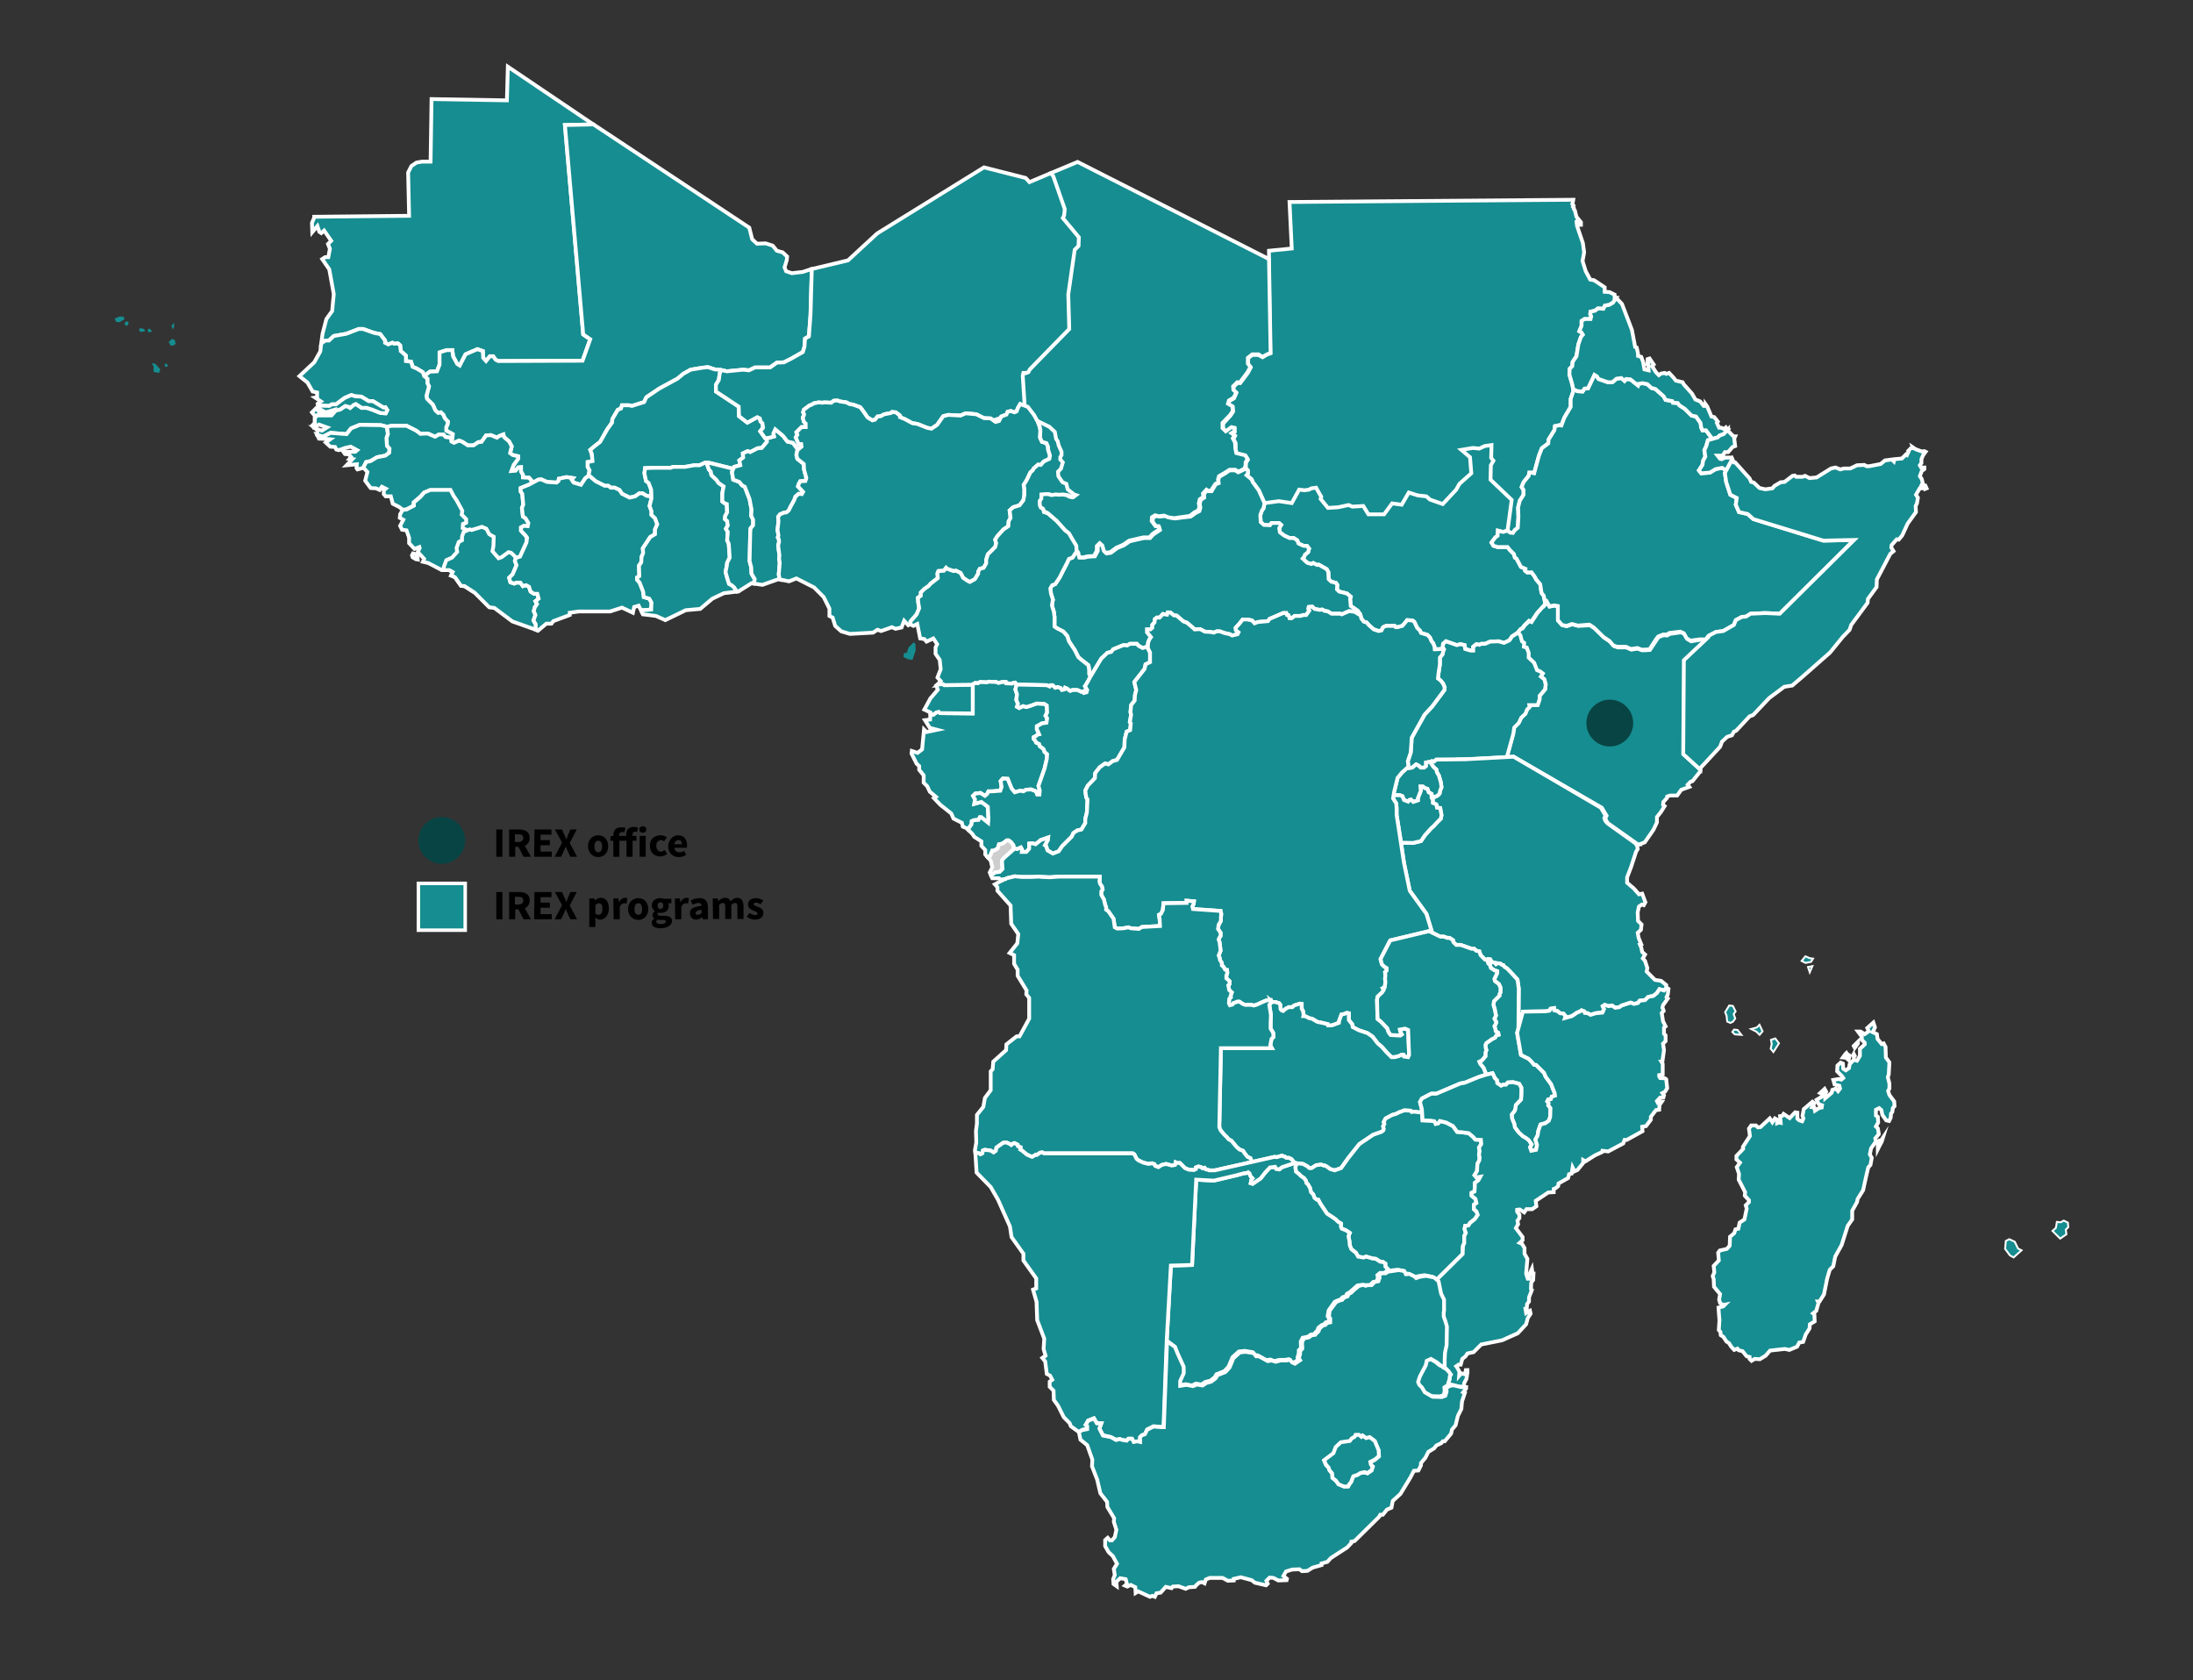 <?xml version="1.0" encoding="utf-8"?>
<!-- Generator: Adobe Illustrator 23.0.6, SVG Export Plug-In . SVG Version: 6.00 Build 0)  -->
<svg version="1.1" id="IREX" xmlns="http://www.w3.org/2000/svg" xmlns:xlink="http://www.w3.org/1999/xlink" x="0px" y="0px"
	 viewBox="0 0 684 524" style="enable-background:new 0 0 684 524;" xml:space="preserve">
<rect x="0" y="0" width="684" height="524" fill="#333333" stroke="none"/>
<style type="text/css">
	.st0{fill:#168D90;}
	.st1{fill:#168D90;stroke:#FFFFFF;stroke-width:1.18;stroke-miterlimit:10;}
	.st2{fill:#CECECE;stroke:#FFFFFF;stroke-width:1.18;stroke-miterlimit:10;}
	.st3{fill:none;stroke:#FFFFFF;stroke-width:1.18;stroke-miterlimit:10;}
	.st4{fill:#094444;}
	.st5{enable-background:new    ;}
	.st6{fill:#168D90;stroke:#FFFFFF;stroke-width:1.09;stroke-miterlimit:10;}
</style>
<title>Africa</title>
<path class="st0" d="M37.3,100.5l1.6-1l-0.4-0.7l-1.1-0.1l-1,0.4l-0.6,0.2l0.4,1.1C36.3,100.4,37.2,100.5,37.3,100.5L37.3,100.5
	L37.3,100.5z M39.3,101.7l-0.5-0.9l0.6-0.6l0.7,0.2l-0.1,0.8C40,101.2,39.4,101.7,39.3,101.7L39.3,101.7L39.3,101.7z M44.9,103.4
	h-0.5l-0.4,0.2l-0.7-0.6l0.3-0.6h0.8l0.7,0.4l0.1,0.4C45.2,103.3,45,103.4,44.9,103.4L44.9,103.4L44.9,103.4z M47.5,103.3l-1.1,0.4
	L46,103l0.5-0.6L47.5,103.3L47.5,103.3L47.5,103.3z M53.8,102.7l-0.3-1.2l0.8-0.8v1.3L53.8,102.7L53.8,102.7z M53.3,107.8l-0.7-1.1
	l1-1l0.9,0.3l0.3,1.2l-0.6,0.5L53.3,107.8L53.3,107.8z M51.6,114.5l-0.3-0.8l0.5-0.4l0.7,0.8L51.6,114.5L51.6,114.5L51.6,114.5z
	 M47.9,116l0-1.7l-0.6-1.1l1.2,0.3l1.5,1.7l-0.4,1.1L47.9,116z"/>
<polygon class="st1" points="402.2,63 490.7,62.3 490.6,62.9 490.4,63.6 490.8,64.1 490.6,64.5 490.9,64.9 490.9,65.2 491.2,65.6 
	491.7,67.6 493.1,69.3 493.1,70.1 492.7,70.1 492.5,69.6 491.9,68.9 491.7,69.1 491.9,70.5 493.7,75.8 494.1,78.7 493.6,81.4 
	494.6,84.6 496,87.2 497.2,87.4 500.5,89.6 500.5,91 502,91.1 503.6,91.9 503.6,92.9 504.1,92.9 503.1,94.4 501.9,95.1 500.6,95.3 
	500.1,96.3 498.4,96.2 497.5,96.9 496.1,97.2 496,98 496.3,98.7 496.1,99.5 494.2,99.5 493.3,100.1 493.3,101.6 492.6,103.3 
	493.3,103.7 493.7,104.4 493.1,105.1 492.3,107.4 491.7,111.1 490.5,112.9 490.4,114.2 489.6,115 489.5,116.8 490.4,119.9 
	490.7,121.4 491.1,121.6 490.7,122.1 489.9,124.4 489.9,126.9 487.9,130.3 487,132.7 486.4,132.6 485,132.9 484.8,134.2 483,137.1 
	482.9,138.3 480.9,139.8 480,142.1 478.5,147.6 477.7,147.4 477,147.4 476.8,148.4 475.2,150.4 474.6,151.9 475.2,152.8 
	475.2,154.3 474,156.2 473.5,158.3 473.6,161.2 473.4,164.6 472.4,165.4 471.9,166.2 471,166.1 470.2,165.5 468.8,165.9 
	467.2,165.5 467.1,167.1 466.4,167.6 465.2,169.2 465.8,170.2 467.1,170.6 470.2,170.6 470.9,171.5 472.2,172.8 472.5,173.9 
	473,174.2 474.4,176.8 475.8,177.4 475.7,178 476.3,178.5 477.7,178.5 478.6,179.7 479.2,180.8 480.4,182.2 480.8,184.9 
	481.5,185.8 482,188.4 479.5,191.1 477.6,193.9 476.9,193.6 475.5,195 474.8,195.9 474.3,196.2 473.4,197.3 473.4,197.3 
	471.6,198.5 470.8,199.7 469.1,200.5 467.4,200 464.8,200.1 463.2,200.8 462,200.8 461.4,201.1 460.5,200.9 459.5,201.7 
	459.5,202.9 458.7,202.9 457,202.4 456.8,201.2 455.5,200.9 454.4,201.2 452.4,200.5 451,200 450.1,200.8 450,201.9 450.4,202.5 
	450.2,202.8 449.7,202.4 447.8,202.5 447.5,202.5 447.4,201.6 447,200.6 446.5,200 446,198.8 445.2,198 443.2,197.4 442.9,196.7 
	442,195.8 441.1,193.9 440.5,193.5 438.9,193.4 438.1,194.4 437.4,195.2 435.9,195.6 435.3,195.6 435,195.2 434.1,195.2 
	432.3,195.2 431.4,195.6 430.9,196.6 430,196.8 428.5,196.3 427,195 426.2,194.1 425.4,193.9 424.6,192.9 424.3,191.7 424.1,191.6 
	424.1,191.4 423.5,190.5 422.2,189.6 421.3,189 421.1,186.8 421.3,186.1 420.1,185.1 417.7,184.5 417,183.8 417.1,182.4 
	416.7,181.8 415.2,181.4 414.4,180.6 414.3,178.4 413.8,177.5 411.3,176.1 410.8,176.2 409.6,175.6 409,175.9 407.7,175.5 
	406.3,174.2 406.8,173.6 407,173 408,172.2 408.3,171.1 407.7,170.3 406.5,170.2 405,169.5 404.6,168.5 403.5,167.8 402.2,167.8 
	400.5,167 399.2,166 399,164.7 399.6,163.7 398.9,163.1 396.6,163.1 396.1,163.8 394.2,163.7 393.2,162.8 393.1,160.6 393.6,159.2 
	394.1,158.5 394.4,156.9 393.9,155.8 392.6,152.9 390.7,150.3 390.4,149.5 388.8,148.2 389.2,147.7 389.2,146.7 388.4,145.8 
	388.6,145.4 388.6,144.4 389.2,143.4 388.5,142.2 385.7,141.5 385.4,140.1 385.4,138.2 384.7,136.9 385.2,136 384.2,135.2 
	385.1,134.7 385.1,133.6 384.2,133.4 382.5,134.7 381.5,133.7 381.5,132.1 383.8,129.6 384.6,128.4 384.5,126.9 383.1,126.1 
	383.4,125.1 384.9,124.2 385.6,122.6 384.8,121.7 384.7,120.7 386,119.4 386.8,119.5 389.2,116.3 390.1,114.6 389.3,113.6 
	389.3,111.7 390.6,110.7 392.5,110.7 393.8,111.4 395.1,110.6 396.2,110.2 395.7,80.9 395.8,80.8 395.8,78.2 402.9,77.5 "/>
<path class="st1" d="M473.4,197.3l0.9-1.1l0.6-0.2l0.7-1l1.4-1.3l0.7,0.3l1.8-2.8l3-3.4l0.8,1.4l1.5-0.3l1.2,0.2v4.5l1.3,1.4
	l1.4,0.3l1.7-0.6l1.9,0.5l3.6-0.2l1.4,0.9l3.1,3l1.8,1.2l1.2,1.4l1.2,0.4h2.6l1.6,0.7l2-0.3l1.3,0.5h1l1.5-0.1l2-3l0.7-1l1.6-0.6
	l1.1,0.1l0.8-0.5l3.5-0.5l1.1,0.5l0.9,1.6l1.2,0.7l2.8-0.5h2l-6.9,6.5l-0.2,29.3l5.2,4.8l-0.1,0.5l-2.4,3l-0.6,0.2l-0.9,0.9l0.5,0.7
	l-2.5,0.9l-1.3,1.8h-2.2l-0.9,0.3l-0.1,0.5l-1.1,1.2l-0.1,0.9l0.5,0.4l-1.2,1.9l-1.2,1.5v1.7l-1.1,2.3l-2.7,3.9l-1.6,0.6h-0.6
	l-9.2-6.5l-0.6-0.8l-0.3-0.9l0.4-0.7l-1.5-2.5L472.1,236l-2.1,0.1l1.9-7.2l0.3-2.1l1.4-1.4l0.9-1.7l1.2-1.1l0.6-1.4l0.8-0.8
	l-0.1-0.6h2.6l0.6-1.8V217l1.7-2l0.2-1.6l-0.5-1.6l-1.1-0.9l0.6-0.9l-0.9-0.6l-1-0.4l-0.9-2.3l-1.7-1.6v-1.5l-0.5-1.6l-1-0.2
	l0.1-1.3l-0.7-0.4l-0.5-1.9L473.4,197.3L473.4,197.3L473.4,197.3L473.4,197.3z M454.2,236.8h2.8l2.9-0.1l-5.5,0.1H454.2z"/>
<polygon class="st1" points="472,228.9 472.3,226.9 473.7,225.5 474.5,223.8 475.8,222.6 476.3,221.3 477.1,220.5 477,219.9 
	479.6,219.9 480.2,218.1 480.2,217 481.9,215 482.1,213.5 481.7,211.9 480.6,211 481.2,210.1 480.4,209.4 479.4,209 478.5,206.7 
	476.8,205.1 476.8,203.6 476.2,202 475.3,201.7 475.4,200.5 474.7,200 474.2,198.1 473.5,197.3 471.6,198.5 470.8,199.7 
	469.1,200.5 467.4,200 464.8,200.1 463.2,200.8 462,200.8 461.4,201.1 460.5,200.9 459.5,201.7 459.5,202.9 458.7,202.9 457,202.4 
	456.8,201.2 455.5,200.9 454.4,201.2 452.4,200.5 451,200 450.1,200.8 450,201.9 450.4,202.5 450.2,202.8 450.2,202.8 449.9,204.1 
	449.1,205.1 449.1,207.2 448.7,209.8 448.5,211.6 449.3,212.2 450.1,213.2 450.6,214.4 450.5,215.2 446.7,220.3 444.3,222.9 
	443.7,224 440.8,229.2 440.3,230.1 440.2,232 440,234.7 439.1,237.4 439.3,239.1 438.9,239.4 439.3,239.6 440.5,239.4 441.7,238.4 
	442.5,238.8 443.1,239.4 444.2,239.4 444.8,238.9 444.8,237.8 446,237.6 446.2,237.9 446.6,237.4 447.3,237.5 448,236.9 
	454.2,236.9 454.4,236.8 459.8,236.7 470,236.1 "/>
<polygon class="st1" points="388.4,145.8 389.2,146.7 389.2,147.7 388.8,148.2 390.4,149.5 390.7,150.3 392.6,152.9 393.9,155.8 
	394.4,156.9 394.1,158.5 393.6,159.2 393.1,160.6 393.2,162.8 394.2,163.7 396.1,163.8 396.6,163.1 398.9,163.1 399.6,163.7 
	399,164.7 399.2,166 400.5,167 402.2,167.8 403.5,167.8 404.6,168.5 405,169.5 406.5,170.2 407.7,170.3 408.3,171.1 408,172.2 
	407,173 406.8,173.6 406.3,174.2 407.7,175.5 409,175.9 409.6,175.6 410.8,176.2 411.3,176.1 413.8,177.5 414.3,178.4 414.4,180.6 
	415.2,181.4 416.7,181.8 417.1,182.4 417,183.8 417.7,184.5 420.1,185.1 421.3,186.1 421.1,186.8 421.3,189 422.2,189.6 
	423.5,190.5 424.1,191.4 424.1,191.6 423.8,191.6 422.5,190.8 420.8,190.6 418.5,191.6 418,191.4 415.3,191.4 414.2,190.7 
	413.1,190.5 412.4,190.1 411.6,190.2 410,189.9 409.3,189.2 408.2,189.3 408.1,189.9 408.4,190.4 407.4,191.8 406.6,191.8 
	405.6,192.1 403.8,192.1 402.9,192.8 402.2,192.8 401.9,191.9 401.4,191.8 401.2,191.2 400.2,191.2 397.2,192.5 396,193 
	395.5,193.7 392.3,194 391.3,194.4 390.5,193.5 389.1,193.2 387.6,193.2 386.5,194.6 385.4,195.8 385.5,196.6 386.3,197.2 
	386,197.8 384.3,198.2 383.6,197.8 381.8,197.4 380.5,196.9 379.5,196.9 378.6,197.3 377.6,197.1 375.8,197 374.3,196.2 
	372.6,196.3 372.2,195.9 370.2,194.2 369.1,193.8 367,192 366.1,191.9 365,191 364.2,191 364,191.7 362.7,191.5 361.7,192.6 
	360.8,192.6 360.2,193.1 360.1,194.1 359.4,194.9 359.4,195.8 358.8,196.3 357.8,196.3 357.8,197.2 359,198.7 358.5,199.4 
	358.1,200.4 358,201.6 357.1,201.9 356.4,202.1 355.1,201.4 354.6,200.8 353.6,200.8 352.4,200.8 351.6,201.3 350.4,201.2 
	347.2,202.5 346.6,203.3 345.4,203.6 343.5,205.4 340.2,210.9 340,210.7 339.7,210.2 339.7,209 339.5,207.5 337.2,205.7 
	336.3,204.9 335.2,202.7 333.4,200 332.9,198.4 331.7,197 329.6,195.9 328.9,195.4 328.9,192.4 328.7,190.8 328.1,188.8 328.4,187 
	327.8,185.1 327.6,183.5 328.2,182.5 329.1,182.2 330.5,180.1 331.4,178.3 332.7,175.8 333.4,174.3 334.5,173.9 335.8,172 
	335.8,171.5 336.6,172.4 336.9,173.9 338.3,173.9 339.5,173.6 341.5,173.5 342.4,171.8 342.4,170.4 343.3,169.5 344.1,170.2 
	344.5,171.9 345.2,172.6 346.5,172.4 348.5,170.9 350.5,170.1 352.4,168.8 356.8,167.8 358.7,167.8 359.7,166.7 361.8,165.3 
	361.5,164.3 360.7,164.3 359.5,162.7 359.6,161.5 360.6,160.9 361.8,161.1 363.5,160.9 364.7,161.4 366.6,161.7 368.7,161.4 
	371.4,161.1 372.9,160 374.1,159.4 374.4,158.3 374.2,157.2 374.5,155.9 375.6,155.2 375.5,154.1 376.5,152.9 377.1,153.2 
	377.9,153.2 379.2,151 380.1,150.7 380,149.7 380.3,148.7 382.2,147.6 383.5,146.7 385.3,146.7 386.2,147.3 388.1,146.4 "/>
<polygon class="st1" points="98,67.6 127.6,67.3 127.3,53.8 128.3,51.8 129.9,50.7 131.7,50.4 134.3,50.4 134.6,30.9 158.1,31.3 
	158.4,20.8 185.2,38.9 185.2,38.9 185.1,38.8 176.2,39 181.9,104.3 184.1,105.8 181.7,112.5 155.4,112.6 154.6,112.2 153.8,111.1 
	152.8,111.1 151.6,112.6 150.7,111.6 150.6,109.5 148.9,108.9 145.2,110.5 143.4,114 142.6,113.5 141.3,111.1 141.1,109.2 
	139.3,109.2 137.1,109.9 137.1,112.7 137.1,113.7 136.3,115.8 134.1,115.9 132.3,117.3 132.3,117.3 131.9,116.1 129.9,114.9 
	128.7,114.4 128.2,112.8 126.6,112.6 126.6,110.9 125,109.5 124.8,107.7 124.1,107.1 122.9,107.2 122.4,106.9 121.1,107.4 
	120.1,106.9 120.1,106.2 118.6,104.2 116.6,103.8 113.2,102.6 111.9,102.6 108,104.1 104.1,104.8 102.6,106.2 101.5,106.2 
	100.2,107.1 100.6,104.1 101.8,99.5 103.6,97 104.1,91.7 102.7,84 100.5,80.8 101.4,80.2 102.4,80.2 102.9,77.6 102.3,76.1 
	103.3,75.1 101.1,71.9 100.2,72.7 99.6,72.3 99,70.5 97.4,72.4 97.3,69.5 98,67.9 "/>
<polygon class="st1" points="132.3,117.3 134.1,115.9 136.3,115.8 137.1,113.7 137.1,112.7 137.1,109.9 139.3,109.2 141.1,109.2 
	141.3,111.1 142.6,113.5 143.4,114 145.2,110.5 148.9,108.9 150.6,109.5 150.7,111.6 151.6,112.6 152.8,111.1 153.8,111.1 
	154.6,112.2 155.4,112.6 181.7,112.5 184.1,105.8 181.9,104.3 176.2,39 185.1,38.8 233.7,71 234.6,74.6 236.1,76 238.8,75.9 
	241,76.6 242.3,78.2 244.1,78.7 245.5,80 245.4,81.1 244.7,83.4 245.2,84.6 247,85.2 250.4,84.8 253.1,83.9 253.2,83.9 252.8,98.2 
	252.3,104.9 251.1,105.6 250.9,108.2 250.4,109.8 246.7,111.9 244.5,113 242.3,113.1 240.2,114.6 238.7,114.6 235.5,114.6 
	233.6,115.5 231.8,115.3 226.7,115.8 225,115.4 224.8,115.8 224.2,115.3 222.9,115.2 220.8,114.5 219,114.7 215.4,115.3 
	213.1,116.6 211.3,118.1 205.6,121.2 201.6,123.9 200.9,125.4 197.1,126.6 196.2,126.4 194,126.4 193.7,127.4 192.7,127.8 
	191,130.7 190.9,131.8 189.4,133.9 187.2,137.8 185.4,139.2 184.1,140.3 184.6,141.6 184.8,143.8 183.3,144.1 183.3,145.6 
	183.9,146.7 183.5,148.5 182.6,149.1 181.2,151.2 178.9,150.5 178.3,149.6 178.7,149.1 176.7,148.8 174.3,149.3 174.2,150 
	173.6,150.5 170.6,150.3 168.8,149.5 167.9,149.6 165.8,150.8 165.7,149.8 165,149 163.1,148.9 163.1,148.1 162.5,147.1 
	162.5,145.7 161.6,145.8 160.8,146.8 159.5,146.9 160.2,145 161.6,143.1 161.6,142.3 159.9,141.9 159.1,141.3 159.6,139.2 
	158.8,137.7 157.2,136.3 157,135.5 155.7,136 155,136.5 153.1,135.7 151.6,135.8 150.2,137.8 149.2,137.9 147.7,138.9 145.9,138.9 
	144.2,137.8 143.2,137.4 141.6,138.1 140.8,137.7 140.7,137.6 141.1,136.7 141.2,135.4 139.2,134.3 139.2,133.2 139.6,132.3 
	139.7,131.5 138.7,130.4 138.3,129.4 137.5,128.6 136.7,128.8 135.8,128 135,126.2 133.2,124.4 133,123.5 133.8,120.5 133.3,119.5 
	133.3,118.1 "/>
<polygon class="st1" points="183.5,148.5 183.9,146.7 183.3,145.6 183.3,144.1 184.8,143.8 184.6,141.6 184.1,140.3 185.4,139.2 
	187.2,137.8 189.4,133.9 190.9,131.8 191,130.7 192.7,127.8 193.7,127.4 194,126.4 196.2,126.4 197.1,126.6 200.9,125.4 
	201.6,123.9 205.6,121.2 211.3,118.1 213.1,116.6 215.4,115.3 219,114.7 220.8,114.5 222.9,115.2 224.2,115.3 224.8,115.8 
	224.5,116.4 224.2,118.5 223.3,120 223.3,122.1 230.4,126.8 230.5,129.8 233.1,131.8 236.2,130.1 237,130.5 237.2,131.4 237.8,132 
	238,133.4 237.1,134.5 238.7,136.7 239.2,136.6 239.2,137.8 237.6,139.7 236.3,139.8 234,141 233.2,140.7 231.7,141.4 231.8,142.7 
	230.6,143.6 230.9,145.1 229,145.6 228.7,146.2 221,144.3 220.4,144.4 220.4,144.4 219.9,144.3 218.2,145.1 216.5,145.1 
	213.7,145.6 209.9,145.6 209.2,145.9 203.8,145.9 201.2,146 201,147.6 201.5,150 202.3,150.6 203.1,152.7 203.2,154.9 201.6,154.6 
	200.5,153.9 199.5,153.8 198.1,154.8 196.4,155.2 194,154 193.2,152.8 191.7,152.1 190.5,152.1 189.7,151.5 188.6,151.5 
	185.8,150.1 183.7,148.3 "/>
<polygon class="st1" points="100.2,107.1 101.5,106.2 102.6,106.2 104.1,104.8 108,104.1 111.9,102.6 113.2,102.6 116.6,103.8 
	118.6,104.2 120.1,106.2 120.1,106.9 121.1,107.4 122.4,106.9 122.9,107.2 124.1,107.1 124.8,107.7 125,109.5 126.6,110.9 
	126.6,112.6 128.2,112.8 128.7,114.4 129.9,114.9 131.9,116.1 132.3,117.3 133.3,118.1 133.3,119.5 133.8,120.5 133,123.5 
	133.2,124.4 135,126.2 135.8,128 136.7,128.8 137.5,128.6 138.3,129.4 138.7,130.4 139.7,131.5 139.6,132.3 139.2,133.2 
	139.2,134.3 141.2,135.4 141.1,136.7 140.7,137.6 140.6,136.5 139,136.3 138.3,135.5 136.9,135.5 135.7,136.2 133.4,135.2 
	131.1,135.3 129.8,134.3 126.8,132.8 122.1,132.8 120.7,133.1 120.7,133.1 118.8,132.6 112.2,132.5 109.5,133.6 108.1,135.4 
	103.1,135 100.7,136.2 98.9,135.6 99,134.2 98.4,133.7 99.6,134 100.4,134.3 102,133.3 99.5,132.4 97.8,133.3 97.4,132.7 
	98.2,131.9 98.2,130.3 98.9,129.5 103.4,129.5 104.7,128 106.1,127.7 107.7,126.6 108.8,126.9 109.2,127.2 110.3,126.3 111,126 
	112.8,127.2 114.4,127.2 116.2,127.8 118.7,128.8 120.3,128.9 120.8,127.9 120.2,127 119.6,127.1 116.3,125.1 115,125.1 
	112.7,123.7 110.8,123.6 109.6,123.2 107.5,124.1 104.8,126.1 103.5,126.1 102.7,126.6 99.3,126.5 99.1,125.9 100.1,125.2 98.3,124 
	98.9,123.9 98.9,122.4 97.5,122.1 95.9,119.3 93.4,117.3 98,113 99.9,109.6 "/>
<polygon class="st1" points="98.2,130.3 98.9,129.5 103.4,129.5 104.7,128 106.1,127.7 107.7,126.6 108.8,126.9 109.2,127.2 
	110.3,126.3 111,126 112.8,127.2 114.4,127.2 116.2,127.8 118.7,128.8 120.3,128.9 120.8,127.9 120.2,127 119.6,127.1 116.3,125.1 
	115,125.1 112.7,123.7 110.8,123.6 109.6,123.2 107.5,124.1 104.8,126.1 103.5,126.1 102.7,126.6 99.3,126.5 99.7,127.6 
	101.6,128.6 103.3,128.1 102.2,129.2 100.1,129.2 98.6,127.3 97.3,128.6 98.2,129.7 "/>
<polygon class="st1" points="98.9,135.6 100.7,136.2 103.1,135 108.1,135.4 109.5,133.6 112.2,132.5 118.8,132.6 120.7,133.1 
	121,135.4 120.6,136.5 120.7,139 121.5,139.9 121.4,141.2 120.2,142.1 117.6,142.6 115.6,143.8 114.2,144.1 113.3,145.9 
	111.5,146.4 111.2,146 111.3,144.8 108.1,145.1 109.9,143.2 109,143.1 109.5,142.5 108.8,141.7 107.6,141.6 107.1,140.9 
	110.8,140.9 111.4,140.4 109.4,139.3 107.6,139.7 105.7,140.4 104.9,140.2 104.5,139.4 103,139.3 101.6,138 103,137 102,136.9 
	99.5,136.8 98.9,135.6 "/>
<polygon class="st1" points="113.3,145.9 114.2,144.1 115.6,143.8 117.6,142.6 120.2,142.1 121.4,141.2 121.5,139.9 120.7,139 
	120.6,136.5 121,135.4 120.7,133.1 122.1,132.8 126.8,132.8 129.8,134.3 131.1,135.3 133.4,135.2 135.7,136.2 136.9,135.5 
	138.3,135.5 139,136.3 140.6,136.5 140.8,137.7 141.6,138.1 143.2,137.4 144.2,137.8 145.9,138.9 147.7,138.9 149.2,137.9 
	150.2,137.8 151.6,135.8 153.1,135.7 155,136.5 155.7,136 157,135.5 157.2,136.3 158.8,137.7 159.6,139.2 159.1,141.3 159.9,141.9 
	161.6,142.3 161.6,143.1 160.2,145 159.5,146.9 160.8,146.8 161.6,145.8 162.5,145.7 162.5,147.1 163.1,148.1 163.1,148.9 165,149 
	165.7,149.8 165.8,150.8 165.1,151.1 162.4,152.2 162.4,153.3 162.9,154 163.2,157.4 162.8,158.4 163.1,161.1 163.9,161.6 
	164.8,163.1 164.6,164.1 163.4,164 162.5,164.5 162.5,165.5 163.9,167 164.4,167.7 164.2,169.2 162.2,173.6 160.9,174 160.6,174.9 
	161.1,176.3 159.9,179.1 158.8,180.2 159,180.9 147.7,184.6 144.9,182.8 143.8,182.7 141.9,180 140.7,179.5 141.2,178.4 141,178.3 
	144.2,176.1 144.7,166.3 144.9,165.1 144.1,164.8 144.2,163.5 145.2,163.1 145.2,161.9 143.8,160.6 144,159.4 142.2,156.1 
	141.4,154.8 140.4,152.9 134.1,152.9 132.2,153.7 131.1,154.9 129,156.7 129,157.7 126.7,158.9 125.6,159 124.5,158.1 122.5,157.1 
	121.9,154.8 120.3,154.8 119.7,154.1 119.7,152.9 120.3,152.4 119.1,151.8 118.4,152.8 117.3,152.3 115.6,152.2 113.9,149.9 
	114.6,147.2 113.4,145.9 "/>
<path class="st1" d="M130.3,174.5l-0.1-1l-0.6-0.7l-0.8-0.2l-0.3,0.6l0.2,0.6l1,0.6L130.3,174.5L130.3,174.5L130.3,174.5z
	 M125.6,159l1.2-0.1l2.3-1.2v-1l2.1-1.8l1.1-1.3l1.9-0.8h6.3l1,1.9l0.9,1.3l1.8,3.3l-0.2,1.2l1.4,1.4v1.1l-1,0.4l-0.1,1.3l0.9,0.4
	l-0.3,1.2l-0.5,9.8l-3.1,2.1l-0.9-0.5h-2.8l-4-2.1l-1.7-0.4l0.4-0.9l-1.1-1.2l-0.9-0.9l0.6-1.3l-0.1-0.3l-1.5,0.6l-1.7-1.8v-1.7
	l-0.8-2.3l-1.4-0.2l-0.6-1.2l1-1.9l-1.1-0.6l0.1-1.1l0.8-1.4L125.6,159z"/>
<polygon class="st1" points="138.2,177.8 138.5,176.6 139.2,174.7 141,173.9 142.6,172.1 142.4,170.9 143.1,169 144.1,168.5 
	144.1,167.4 144.6,165.9 146.5,165.1 147.1,165.3 150.3,164.3 151.7,164.9 152.6,166.6 154,167.4 153.9,170.3 153.6,171.9 
	155.5,174.1 156.4,173.8 158.6,172.2 159.4,172.4 160.5,173.4 160.9,174.2 160.6,174.9 161.1,176.3 159.9,179.1 158.8,180.2 
	159.2,181.6 160.4,182 161,181.7 162.3,181.7 163.1,182.8 164.1,182.5 165,183 165.5,184.5 166.6,185.2 167.6,185.2 168,186.7 
	167,187.5 167.5,188.4 166.8,189.4 166.5,190.6 167,191.8 166.4,193.5 167.1,194.7 167.1,196.4 159.8,193.8 154.2,189.6 
	152.6,189.4 148,184.8 144.9,182.8 143.8,182.7 141.9,180 140.7,179.5 141.2,178.4 140.1,177.8 "/>
<polygon class="st1" points="167.1,196.4 167.1,194.7 166.4,193.5 167,191.8 166.5,190.6 166.8,189.4 167.5,188.4 167,187.5 
	168,186.7 167.6,185.2 166.6,185.2 165.5,184.5 165,183 164.1,182.5 163.1,182.8 162.3,181.7 161,181.7 160.4,182 159.2,181.6 
	158.8,180.2 159.9,179.1 161.1,176.3 160.6,174.9 160.9,174 162.2,173.6 164.2,169.2 164.4,167.7 163.9,167 162.5,165.5 
	162.5,164.5 163.4,164 164.6,164.1 164.8,163.1 163.9,161.6 163.1,161.1 162.8,158.4 163.2,157.4 162.9,154 162.4,153.3 
	162.4,152.2 165.1,151.1 167.9,149.6 168.8,149.5 170.6,150.3 173.6,150.5 174.2,150 174.3,149.3 176.7,148.8 178.7,149.1 
	178.3,149.6 178.9,150.5 181.2,151.2 182.6,149.1 183.7,148.3 185.8,150.1 188.6,151.5 189.7,151.5 190.5,152.1 191.7,152.1 
	193.2,152.8 194,154 196.4,155.2 198.1,154.8 199.5,153.8 200.5,153.9 201.6,154.6 203.2,154.9 203.2,155.4 202.6,157.8 
	203.2,159.4 203.2,160.6 204.3,161.6 205,163.5 204.3,165.1 204.3,166.6 202.8,167.5 200.5,171 200.6,172.5 200.1,173.7 200,175.4 
	199.3,176.4 199.4,179.7 198.7,180.1 198.7,180.8 199.5,181.7 200.6,184.5 200.8,186.2 202.5,186.7 203.2,187.9 203.1,190.1 
	202,190.2 200.5,190.3 200.2,190.9 199.2,188.9 197.8,189.3 197.4,191.1 194,189.5 190.3,190.7 180.5,190.7 177.7,191.1 
	177.7,191.8 172.6,193.7 172,194.5 170.4,194.5 167.8,196.7 "/>
<polygon class="st1" points="200.2,190.9 200.5,190.3 202,190.2 203.1,190.1 203.2,187.9 202.5,186.7 200.8,186.2 200.6,184.5 
	199.5,181.7 198.7,180.8 198.7,180.1 199.4,179.7 199.3,176.4 200,175.4 200.1,173.7 200.6,172.5 200.5,171 202.8,167.5 
	204.3,166.6 204.3,165.1 205,163.5 204.3,161.6 203.2,160.6 203.2,159.4 202.6,157.8 203.2,155.4 203.1,152.7 202.3,150.6 
	201.5,150 201,147.6 201.2,146 203.8,145.9 209.2,145.9 209.9,145.6 213.7,145.6 216.5,145.1 218.2,145.1 219.9,144.3 220.4,144.4 
	221.1,146.4 221.7,147.1 221.9,148.2 223.5,149.7 224.1,150.6 225.7,151.7 225.3,153.8 225.3,156.4 226.1,157 226.7,157.2 
	226.8,159.8 226.2,160.9 226.1,161.9 226.8,162.5 227,163.9 226.4,164.9 227,165.9 226.8,168.5 227.3,169.6 227.6,173.9 
	226.8,175.5 226.7,176.4 226.3,178.4 226.8,180.2 227.4,182.1 228.2,182.5 229,183.2 229.8,184.5 225.8,185 222.2,186.7 
	218.4,189.9 213.9,190.3 207.5,193.4 204.6,192.1 200.6,191.6 "/>
<polygon class="st1" points="228.7,146.2 221,144.3 220.4,144.4 221.1,146.4 221.7,147.1 221.9,148.2 223.5,149.7 224.1,150.6 
	225.7,151.7 225.3,153.8 225.3,156.4 226.1,157 226.7,157.2 226.8,159.8 226.2,160.9 226.1,161.9 226.8,162.5 227,163.9 
	226.4,164.9 227,165.9 226.8,168.5 227.3,169.6 227.6,173.9 226.8,175.5 226.7,176.4 226.3,178.4 226.8,180.2 227.4,182.1 
	228.2,182.5 229,183.2 229.8,184.5 230.4,184.4 234.4,181.9 235.1,182 235.4,180.6 234.4,178.9 234.3,176.9 233.8,175 234,166.1 
	234.1,164.8 234.9,163.8 234.9,162.1 234.3,160.9 234.4,158.9 233.8,155.7 232.3,151.8 231.5,151.4 230.6,150.3 228.7,149.6 
	228.3,147.2 "/>
<polygon class="st1" points="239.2,136.6 239.2,137.8 237.6,139.7 236.3,139.8 234,141 233.2,140.7 231.7,141.4 231.8,142.7 
	230.6,143.6 230.9,145.1 229,145.6 228.3,147.2 228.7,149.6 230.6,150.3 231.5,151.4 232.3,151.8 233.8,155.7 234.4,158.9 
	234.3,160.9 234.9,162.1 234.9,163.8 234.1,164.8 234,166.1 233.8,175 234.3,176.9 234.4,178.9 235.4,180.6 235.1,182 237.8,182.4 
	242.9,180.6 243.2,180.7 242.9,179.2 243.2,175.5 243,174.3 243.1,173.2 242.7,170.1 243,169 242.9,168.1 242.6,167.6 242.8,167 
	242.6,165.8 242.5,165.3 242.7,163.6 242.8,162.6 242.7,161.2 243.3,160.4 244.5,159.9 245.3,159.8 246,159.2 246.7,157.8 
	247.7,156 248.1,154.9 249.1,154 250.1,154.1 250.5,153.4 248.9,151.7 249.1,151 249.6,150.1 251.2,150 251.5,149.1 250.8,146.5 
	250.7,144.7 248.7,143.1 248.4,141.9 248.7,140.4 248.9,140.2 247.3,138.1 245.6,137.7 244.2,135.9 241.8,133.9 241.2,135.2 
	241.4,136.1 240,136.5 "/>
<path class="st1" d="M327.7,54l8.4-3.5l59.7,30.3l0.5,29.3l-1.1,0.4l-1.4,0.8l-1.3-0.8h-1.9l-1.4,1.1v1.8l0.8,1l-0.9,1.7l-2.4,3.2
	l-0.8-0.1l-1.3,1.3l0.1,1.1l0.9,0.8l-0.8,1.6l-1.5,0.9l-0.3,1l1.4,0.8l0.1,1.5l-0.8,1.2l-2.4,2.5v1.6l1,1l1.8-1.3l0.9,0.2v1.1
	l-0.9,0.6l1,0.7l-0.6,0.9l0.7,1.3l0.1,1.9l0.3,1.4l2.8,0.7l0.7,1.1l-0.6,1.1v1l-0.4,1l-1.9,0.9l-0.9-0.6h-1.8l-1.4,0.9l-1.9,1.1
	l-0.3,1l0.1,1l-0.9,0.4l-1.4,2.1l-0.8,0.1l-0.6-0.4l-1.1,1.2l0.1,1.1l-1.1,0.7l-0.3,1.3l0.2,1.1l-0.4,1.1l-1.2,0.6l-1.4,1.1
	l-2.8,0.4l-2.1,0.3l-1.9-0.3l-1.2-0.5l-1.7,0.2l-1.1-0.3l-1,0.6l-0.1,1.2l1.2,1.6h0.9l0.3,1l-2.1,1.4l-1,1.1h-1.9l-4.4,1l-1.9,1.3
	l-2.1,0.9l-1.9,1.4l-1.4,0.2l-0.6-0.6l-0.5-1.7l-0.8-0.7l-0.9,0.9v1.4l-0.9,1.7l-2,0.1l-1.2,0.3h-1.4l-0.3-1.5l-0.8-0.9l0-1.3
	l-1.3-2l-1.1-1.9l-1.1-1l-2.6-2.9l-2.8-2.4l-1.2-0.5l-0.2-0.8l-0.8-0.5l-0.3-0.8v-1.2l0.4-0.7l0.1-1.3l1.1-0.1h1.2l0.8,0.3l1.3-0.2
	l1.1,0.2l1-0.1l1.6,0.2l0.8,0.5l1,0.2l0.8-0.6l-0.6-0.3l-2-1.6l-0.5-1.6l-1.1-0.5l-1.3-1.9l-0.1-1.4l0.9-0.9l0.6-1.9l-0.8-1v-0.6
	l0.4-0.8v-1l-0.9-2l-0.3-1.3l-0.6-0.7l-0.2-2.1l-1.7-1.6l-3.7-1.9l-0.1-0.1l-1.1-1.8l-1.9-2.5l-1-0.4l-0.6-9.3l0.2-0.9h0.9l0.8-0.3
	l0.4-0.8l12.3-12.6l-0.3-10.8l2-14l1.1-1.1l0.2-2.7l-5-6l0.4-0.8l0.1-2l-3.6-10.2L327.7,54L327.7,54z M312.1,130.2l-0.5,1.1
	l-1.1,0.2l-0.6-0.5L312.1,130.2z"/>
<polygon class="st1" points="248.9,140.2 247.3,138.1 245.6,137.7 244.2,135.9 241.8,133.9 241.2,135.2 241.4,136.1 240,136.5 
	238.7,136.7 237.1,134.5 238,133.4 237.8,132 237.2,131.4 237,130.5 236.2,130.1 233.1,131.8 230.5,129.8 230.4,126.8 223.3,122.1 
	223.3,120 224.2,118.5 224.5,116.4 225,115.4 226.7,115.8 231.8,115.3 233.6,115.5 235.5,114.6 238.7,114.6 240.2,114.6 
	242.3,113.1 244.5,113 246.7,111.9 250.4,109.8 250.9,108.2 251.1,105.6 252.3,104.9 252.8,98.2 253.2,83.9 264.5,81.2 273.6,72.8 
	306.9,52.2 319.9,55.5 321.1,56.8 327.7,54 328.5,54.9 332.1,65.2 331.9,67.2 331.5,68 336.5,74 336.4,76.7 335.2,77.9 333.2,91.8 
	333.5,102.6 321.2,115.2 320.8,116 320.1,116.3 319.2,116.3 319,117.2 319.6,126.6 318.2,126 317.4,127.4 317.1,128.3 316.4,128.6 
	315.3,128.2 314.3,128.4 313.9,129.3 312.3,129.9 312.1,130.3 309.9,131.1 309,130.5 306.9,130.4 304.5,129.2 301.2,128.9 
	299.6,129.6 295.8,129.4 294.2,129.8 292.3,132.5 290.5,133.7 289.1,133.4 286.1,132.2 284.6,132 282.2,130.7 280.7,130.1 
	280.7,129.6 279.4,128.6 278.2,128.5 277.9,128.8 275.8,129.2 274.7,129.8 273.7,129.9 272.9,130.9 272.1,131.1 270.6,130.2 
	269,127.9 268.3,127 266.1,126.2 264.9,126 264,125.5 262,125.2 261.2,124.9 260,125 259.3,125.6 257.1,125.5 256.5,125.6 
	255.3,125.5 253.8,125.8 253.2,126.2 252.4,126.5 250.7,127.8 250.5,128.6 250.8,129.2 250.7,129.6 250.4,130.2 250.7,131.5 
	251.3,132.1 251.3,133.2 250,133.2 248.4,134.8 248.7,135.6 248.2,136.4 249.1,138.5 249.9,138.5 250,139.3 "/>
<polygon class="st1" points="323.6,131.3 323.5,131.2 322.5,129.4 320.6,126.9 318.2,126 317.4,127.4 317.1,128.3 316.4,128.6 
	315.3,128.2 314.3,128.4 313.9,129.3 312.3,129.9 311.6,131.3 310.5,131.6 309,130.5 306.9,130.4 304.5,129.2 301.2,128.9 
	299.6,129.6 295.8,129.4 294.2,129.8 292.3,132.5 290.5,133.7 289.1,133.4 286.1,132.2 284.6,132 282.2,130.7 280.7,130.1 
	280.7,129.6 279.4,128.6 278.2,128.5 277.9,128.8 275.8,129.2 274.7,129.8 273.7,129.9 272.9,130.9 272.1,131.1 270.6,130.2 
	269,127.9 268.3,127 266.1,126.2 264.9,126 264,125.5 262,125.2 261.2,124.9 260,125 259.3,125.6 257.1,125.5 256.5,125.6 
	255.3,125.5 253.8,125.8 253.2,126.2 252.4,126.5 250.7,127.8 250.5,128.6 250.8,129.2 250.7,129.6 250.4,130.2 250.7,131.5 
	251.3,132.1 251.3,133.2 250,133.2 248.4,134.8 248.7,135.6 248.2,136.4 249.1,138.5 249.9,138.5 250,139.3 248.7,140.4 
	248.4,141.9 248.7,143.1 250.7,144.7 250.8,146.5 251.5,149.1 251.2,150 249.6,150.1 249.1,151 248.9,151.7 250.5,153.4 
	250.1,154.1 249.1,154 248.1,154.9 247.7,156 246.7,157.8 246,159.2 245.3,159.8 244.5,159.9 243.3,160.4 242.7,161.2 242.8,162.6 
	242.7,163.6 242.5,165.3 242.6,165.8 242.8,167 242.6,167.6 242.9,168.1 243,169 242.7,170.1 243.1,173.2 243,174.3 243.2,175.5 
	242.9,179.2 243.2,180.7 246.1,181.3 248.4,180.4 253.9,183.2 256.9,186.2 258.7,189.8 258.7,192.1 259.7,192.6 260.5,195.2 
	262.4,196.9 265.1,197.7 272.3,197.3 273.7,196.4 274.8,196.8 278.2,195.6 279.3,196.1 281.2,195.7 282,193.6 283.3,195 
	283.9,194.7 283.9,194.7 284,193.8 285.9,191.6 286.7,189.7 286.4,187.9 286.3,186.4 287.2,185.8 287.2,184.8 288.4,183.6 
	289.6,182.8 290.3,182 292.5,180.3 292.4,178.8 292.7,178.1 294.4,178 295.1,177.1 295.4,177.4 297.4,178.1 298.2,178 299.6,178.7 
	300.4,180.2 301.7,181.1 302.5,181.5 304.1,180.6 305.1,178.9 305.1,178.3 305.6,177.4 306.8,177.1 307.6,175.7 307.6,174.6 
	308.1,172.9 310.4,170.6 310.7,169.4 310.4,168.3 311.1,167.2 313,165.1 314.5,164.1 314.6,162.6 315.2,161.5 314.9,159.2 
	316,158.2 318,157.6 319.2,156 319.5,154.3 319.5,152.4 319.3,151.2 320.2,149.8 321.4,147.3 322.1,146.7 322.4,146.1 323.8,144.9 
	324.6,145 325.6,143.9 327.3,143.1 327.5,142.1 326.9,140.2 326.9,139.4 326.4,138.2 325,137.8 324.4,136.5 324.5,134.2 
	324.3,133.1 323.6,131.3 "/>
<polygon class="st0" points="281.8,204.9 281.9,203.7 282.8,203.6 283.4,201.9 285,200.3 285.5,200.8 285.6,202.9 284.6,205.8 
	283.2,205.6 "/>
<polygon class="st1" points="283.9,194.7 284,193.8 285.9,191.6 286.7,189.7 286.4,187.9 286.3,186.4 287.2,185.8 287.2,184.8 
	288.4,183.6 289.6,182.8 290.3,182 292.5,180.3 292.4,178.8 292.7,178.1 294.4,178 295.1,177.1 295.4,177.4 297.4,178.1 298.2,178 
	299.6,178.7 300.4,180.2 301.7,181.1 302.5,181.5 304.1,180.6 305.1,178.9 305.1,178.3 305.6,177.4 306.8,177.1 307.6,175.7 
	307.6,174.6 308.1,172.9 310.4,170.6 310.7,169.4 310.4,168.3 311.1,167.2 313,165.1 314.5,164.1 314.6,162.6 315.2,161.5 
	314.9,159.2 316,158.2 318,157.6 319.2,156 319.5,154.3 319.5,152.4 319.3,151.2 320.2,149.8 321.4,147.3 322.1,146.7 322.4,146.1 
	323.8,144.9 324.6,145 325.6,143.9 327.3,143.1 327.5,142.1 326.9,140.2 326.9,139.4 326.4,138.2 325,137.8 324.4,136.5 
	324.5,134.2 324.3,133.1 323.6,131.3 327.3,133.1 329,134.7 329.4,136.9 329.9,137.6 330.2,138.9 331.1,140.9 331.1,141.9 
	330.7,142.6 330.7,143.3 331.5,144.2 330.9,146.2 330,147.1 330.1,148.5 331.4,150.4 332.6,150.9 333,152.6 335,154.2 335.6,154.4 
	334.8,155 333.8,154.8 333,154.4 331.4,154.2 330.4,154.3 329.3,154.2 328,154.4 327.2,154.1 326,154.1 324.8,154.2 324.8,155.5 
	324.3,156.2 324.3,157.5 324.6,158.3 325.4,158.8 325.6,159.7 326.8,160.1 329.6,162.5 332.2,165.4 333.4,166.3 334.5,168.2 
	335.7,170.2 335.8,172 334.5,173.9 333.4,174.3 332.7,175.8 331.4,178.3 330.5,180.1 329.1,182.2 328.2,182.5 327.6,183.5 
	327.8,185.1 328.4,187 328.1,188.8 328.7,190.8 328.9,192.4 328.9,195.4 329.6,195.9 331.7,197 332.9,198.4 333.4,200 335.2,202.7 
	336.3,204.9 337.2,205.7 339.5,207.5 339.7,209 339.7,210.2 340,210.7 340.2,210.9 340,211.2 339.5,212.2 338.8,213.4 338.4,214 
	339.1,215.2 338.9,215.9 338.1,216.1 337.9,215.6 337.3,215.8 336.7,215.5 336,215.2 334.5,215.2 333.8,215.5 332.7,214.7 
	332.2,214.5 332,215 331.2,215.2 330.8,214.6 329.9,214.3 329.1,214.5 328.3,213.7 327.7,213.7 327.4,214.1 326.5,213.7 
	317.1,213.5 316.6,212.9 316,213 315.7,213.2 313.8,213.1 313.7,212.7 312.6,212.7 311.4,213 310.7,212.7 308.4,212.6 307.8,212.8 
	305.7,212.7 305,213.1 304.2,213 303.6,213.3 303.4,213.7 303.4,213.6 294.5,213.7 294.1,213.4 293.2,213.4 292.3,213.6 
	293.4,212.4 292.4,211.3 293.4,208.7 293.1,205.8 291.8,203.9 291.8,201.9 292.3,200.9 291.1,199.1 289,200.1 288.3,199.3 
	287,199.1 286.1,194.6 284.9,195.2 "/>
<polygon class="st1" points="303.4,213.7 303.6,213.3 304.2,213 305,213.1 305.7,212.7 307.8,212.8 308.4,212.6 310.7,212.7 
	311.4,213 312.6,212.7 313.7,212.7 313.8,213.1 315.7,213.2 316,213 316.6,212.9 317.1,213.5 317.1,213.5 316.7,215 317.2,216.5 
	317,218.3 317.5,219.5 317.2,220.4 317.9,220.8 319.1,220.2 320.1,220.5 321.7,220 323.3,219.4 325.7,219.5 326.5,220 326.6,222.2 
	326.1,223.2 326.6,224 326.4,225.4 325,225.6 323.4,226.5 323.4,227.5 323.7,228 324.1,229 323.6,229.1 323.2,229.5 322.4,229.9 
	322.4,230.4 322.9,231 323.2,231.6 324.1,232 324.3,232.7 325.5,233.6 325.8,234.5 326.6,235.2 326.5,236.7 325.8,239.7 
	323.9,245.1 324.3,246.5 324.2,247.8 323.5,247.8 323.1,246.8 321.6,246.2 320,246.3 319.2,246.8 318.2,246.6 316.5,247.1 
	315.5,245.9 314.3,242.9 312.8,242.8 312.1,243.6 312.4,245.4 312,246.6 309.4,246.8 308.3,246.8 307.9,247.6 307.2,248.2 
	305.8,247.3 304.2,247.5 303.5,248.2 304.1,249.3 303.9,250.7 305,250.4 306.1,250.1 306.9,250.7 308.1,251.6 308.3,255.3 
	308.2,256.6 306.1,254.9 305.6,254.9 305.2,255.7 303.8,255.8 303.1,256.1 303,257.1 301.9,258.7 301.5,258.3 300.3,257.8 
	300,256.6 297.4,255.3 296.7,253.7 293.3,251 291.3,248.9 291.9,248.5 290,246.9 289.2,245.2 288.1,244.1 288.1,241.8 286.7,240.1 
	286.7,238.9 285.9,238.2 284.3,235 284.4,234.2 286.2,234.8 287.6,233.7 288,229.6 288.2,227.5 289,228.3 292.3,227.6 290,227 
	288.5,224.6 290.1,224.4 290.2,222.7 291.1,222.9 292,222.2 292.8,222 293.2,222.4 303.4,222.5 "/>
<polygon class="st1" points="290.2,222.7 291.1,222.9 292,222.2 292.8,222 293.2,222.4 303.4,222.5 303.4,213.6 294.5,213.7 
	294.1,213.4 293.2,213.4 292.3,213.6 292,213.8 292.5,215.1 290.2,217.8 288.3,221.3 290.2,222.2 "/>
<polygon class="st1" points="301.9,258.7 303,257.1 303.1,256.1 303.8,255.8 305.2,255.7 305.6,254.9 306.1,254.9 308.2,256.6 
	308.3,255.3 308.1,251.6 306.9,250.7 306.1,250.1 305,250.4 303.9,250.7 304.1,249.3 303.5,248.2 304.2,247.5 305.8,247.3 
	307.2,248.2 307.9,247.6 308.3,246.8 309.4,246.8 312,246.6 312.4,245.4 312.1,243.6 312.8,242.8 314.3,242.9 315.5,245.9 
	316.5,247.1 318.2,246.6 319.2,246.8 320,246.3 321.6,246.2 323.1,246.8 323.5,247.8 324.2,247.8 324.3,246.5 323.9,245.1 
	325.8,239.7 326.5,236.7 326.6,235.2 325.8,234.5 325.5,233.6 324.3,232.7 324.1,232 323.2,231.6 322.9,231 322.4,230.4 
	322.4,229.9 323.2,229.5 323.6,229.1 324.1,229 323.7,228 323.4,227.5 323.4,226.5 325,225.6 326.4,225.4 326.6,224 326.1,223.2 
	326.6,222.2 326.5,220 325.7,219.5 323.3,219.4 321.7,220 320.1,220.5 319.1,220.2 317.9,220.8 317.2,220.4 317.5,219.5 317,218.3 
	317.2,216.5 316.7,215 317.1,213.5 326.5,213.7 327.4,214.1 327.7,213.7 328.3,213.7 329.1,214.5 329.9,214.3 330.8,214.6 
	331.2,215.2 332,215 332.2,214.5 332.7,214.7 333.8,215.5 334.5,215.2 336,215.2 336.7,215.5 337.3,215.8 337.9,215.6 338.1,216.1 
	338.9,215.9 339.1,215.2 338.4,214 338.8,213.4 339.5,212.2 340,211.2 343.5,205.4 345.4,203.6 346.6,203.3 347.2,202.5 
	350.4,201.2 351.6,201.3 352.4,200.8 353.6,200.8 354.6,200.8 355.1,201.4 356.4,202.1 357.1,201.9 358,201.6 358,202.1 
	358.7,203.5 358.7,206.5 357.3,207.2 357,208.6 353.8,212.7 354.4,215.2 354,216.8 353.9,218.5 352.8,219.9 352.6,222.1 
	352.8,222.9 352.4,225.2 352.7,225.6 352.5,227.7 351.4,228.2 350.8,230.6 350.7,233.1 348.4,237 347,237.4 345.7,238.4 
	344.7,238.1 343,239.3 341.6,241.1 341.5,242.7 339.3,245 338.5,246.6 338.8,248.7 339.2,249.3 339,253.4 338.5,255.4 338.5,256.7 
	337.3,258.7 336,259 334.8,259.8 334.3,260.9 331.3,263.9 330.2,265.5 328.4,266.2 326.7,265.2 326.3,263.9 325.9,263.6 326.8,262 
	326.9,261.2 324.6,262 323,263.3 322,263 321,263.1 321,264.7 320.1,265.7 318.7,265.7 318.8,265 318.4,264.3 317.3,264.8 
	316.4,264.7 316.1,264.9 316.1,263.7 315.4,262.7 314.6,262.1 314,262.1 312.7,263.1 311.6,263.3 311.2,264.6 310,265.3 
	309.5,265.3 308.8,267 308.1,267.4 307.3,266.5 307.3,265.1 306.1,263.8 306.1,262.4 303.9,261 303.3,260.1 "/>
<polygon class="st2" points="316.1,264.9 316.1,263.7 315.4,262.7 314.6,262.1 314,262.1 312.7,263.1 311.6,263.3 311.2,264.6 
	310,265.3 309.5,265.3 308.8,267 308.1,267.4 309,268.4 309.5,270.5 308.7,272.1 309.1,273 310.4,272.1 311.8,271.9 312.7,271 
	312.5,268.4 313.1,267.6 314.7,266.2 "/>
<polygon class="st1" points="446.2,237.9 446.6,237.4 447.3,237.5 448,236.9 457,236.8 472.1,236 499.3,251.9 500.8,254.4 
	500.4,255.1 500.7,256 501.4,256.8 510.5,263.3 510.3,263.3 510.6,263.7 510.8,264.8 510.3,265.6 508.7,270.5 507.5,273.6 
	507.5,275.3 509.6,277.1 511.2,278.9 512.2,278.7 513.2,281.4 512.7,282.3 512.1,282.1 511.2,282.7 510.8,284.5 510.9,287.2 
	512,288.3 511.8,290 510.8,290.9 511.1,292.5 511.9,294.5 511.5,294.6 511.9,295.5 512.2,296.9 513.1,297.7 512.4,298.9 
	513.1,299.7 513.8,301.9 513.6,303 516.2,305.6 518.1,305.9 519.7,307.2 519.7,307.9 519.9,308.1 519.7,308.2 519,308.9 
	517.6,308.5 516.8,309.7 515.7,310.6 514.1,310.9 513.1,311.9 511.4,312.1 510.9,312.8 509.7,313.1 508.6,312.7 505.8,313.6 
	505.1,314.1 503.8,314.3 502.8,313.6 501.8,313.8 500.5,313.4 499.9,313.8 500.3,314.7 499.8,315.8 497.7,316 496.1,316.5 
	495.2,316 494.3,315.9 494.1,315.4 493.3,315.1 492.7,315.5 491.9,315.8 490.3,316.9 488.1,317.5 488.3,316.9 487.6,316.1 
	486.6,316 485.7,315.3 484.8,315.1 484.7,314.4 483.6,314.6 483.3,315.2 482.1,315.4 475,315.5 473.6,320.8 473.7,308.3 
	473.3,305.5 470.8,302.8 470,302 469.2,301.5 468.9,301 468.4,300.9 467.9,300.5 467,300.4 466.6,300.7 466.2,300.2 465.3,300.1 
	464.8,299.2 464.1,299.1 463.8,299.4 463.8,299.3 463.2,299.3 461.8,297.9 461.4,296.7 460.4,296.5 459.8,295.9 459,295.9 
	455.6,294.7 454.2,294.7 453.3,293.8 453.2,293.2 452.1,292.5 451.4,292.5 450.3,292.1 449.2,292.1 446.7,290.9 444.9,285 
	439.7,277.8 437.9,269.1 437,262.8 440.7,262.9 443.2,262.3 444.5,260.4 446.4,258.3 447.2,257.6 448.2,256.5 449.4,255.3 
	449.6,254.2 449.2,252 448.2,251.9 448,250.9 446.9,250.4 446.9,249.4 446.5,248.8 446.5,248 446.7,248.4 447.6,248.5 448.4,248.1 
	449,247.5 449.2,246.5 449.6,245.5 449.4,244 448.8,241.9 448.2,240.9 448,240 447.1,239.2 "/>
<polygon class="st1" points="438.9,239.4 439.3,239.6 440.5,239.4 441.7,238.4 442.5,238.8 443.1,239.4 444.2,239.4 444.8,238.9 
	444.8,237.8 446,237.6 447.1,239.2 448,240 448.2,240.9 448.8,241.9 449.4,244 449.6,245.5 449.2,246.5 449,247.5 448.4,248.1 
	447.6,248.5 446.7,248.4 446.5,248 446.5,247.6 445.6,247.1 445.2,246 444.4,245.8 443.8,245.3 443.1,245.3 443.2,246.6 
	442.3,248.9 442.3,249.6 440.8,250.1 440.1,249.4 439.6,249.5 439.2,250 437.9,249.5 437.4,248.3 436.6,248 435.3,248 434.6,248.2 
	434.8,247.1 435.9,242.6 437.3,240.9 "/>
<polygon class="st1" points="437,262.8 440.7,262.9 443.2,262.3 444.5,260.4 446.4,258.3 447.2,257.6 448.2,256.5 449.4,255.3 
	449.6,254.2 449.2,252 448.2,251.9 448,250.9 446.9,250.4 446.9,249.4 446.5,248.8 446.5,247.6 445.6,247.1 445.2,246 444.4,245.8 
	443.8,245.3 443.1,245.3 443.2,246.6 442.3,248.9 442.3,249.6 440.8,250.1 440.1,249.4 439.6,249.5 439.2,250 437.9,249.5 
	437.4,248.3 436.6,248 435.3,248 434.6,248.2 434.5,249 435.5,250.6 435.6,252.2 435.6,254.1 "/>
<polygon class="st1" points="309.1,273 310.4,272.1 311.8,271.9 312.7,271 312.5,268.4 313.1,267.6 314.7,266.2 316.4,264.7 
	317.3,264.8 318.4,264.3 318.8,265 318.7,265.7 320.1,265.7 321,264.7 321,263.1 322,263 323,263.3 324.6,262 326.9,261.2 
	326.8,262 325.9,263.6 326.3,263.9 326.7,265.2 328.4,266.2 330.2,265.5 331.3,263.9 334.3,260.9 334.8,259.8 336,259 337.3,258.7 
	338.5,256.7 338.5,255.4 339,253.4 339.2,249.3 338.8,248.7 338.5,246.6 339.3,245 341.5,242.7 341.6,241.1 343,239.3 344.7,238.1 
	345.7,238.4 347,237.4 348.4,237 350.7,233.1 350.8,230.6 351.4,228.2 352.5,227.7 352.7,225.6 352.4,225.2 352.8,222.9 
	352.6,222.1 352.8,219.9 353.9,218.5 354,216.8 354.4,215.2 353.8,212.7 357,208.6 357.3,207.2 358.7,206.5 358.7,203.5 358,202.1 
	358.1,200.4 358.5,199.4 359,198.7 357.8,197.2 357.8,196.3 358.8,196.3 359.4,195.8 359.4,194.9 360.1,194.1 360.2,193.1 
	360.8,192.6 361.7,192.6 362.7,191.5 364,191.7 364.2,191 365,191 366.1,191.9 367,192 369.1,193.8 370.2,194.2 372.2,195.9 
	372.6,196.3 374.3,196.2 375.8,197 377.6,197.1 378.6,197.3 379.5,196.9 380.5,196.9 381.8,197.4 383.6,197.8 384.3,198.2 
	386,197.8 386.3,197.2 385.5,196.6 385.4,195.8 386.5,194.6 387.6,193.2 389.1,193.2 390.5,193.5 391.3,194.4 392.3,194 
	395.5,193.7 396,193 397.2,192.5 400.2,191.2 401.2,191.2 401.4,191.8 401.9,191.9 402.2,192.8 402.9,192.8 403.8,192.1 
	405.6,192.1 406.6,191.8 407.4,191.8 408.4,190.4 408.1,189.9 408.2,189.3 409.3,189.2 410,189.9 411.6,190.2 412.4,190.1 
	413.1,190.5 414.2,190.7 415.3,191.4 418,191.4 418.5,191.6 420.8,190.6 422.5,190.8 423.8,191.6 424.3,191.7 424.6,192.9 
	425.4,193.9 426.2,194.1 427,195 428.5,196.3 430,196.8 430.9,196.6 431.4,195.6 432.3,195.2 434.1,195.2 435,195.2 435.3,195.6 
	435.9,195.6 437.4,195.2 438.1,194.4 438.9,193.4 440.5,193.5 441.1,193.9 442,195.8 442.9,196.7 443.2,197.4 445.2,198 446,198.8 
	446.5,200 447,200.6 447.4,201.6 447.5,202.5 447.8,202.5 449.7,202.4 450.2,202.8 449.9,204.1 449.1,205.1 449.1,207.2 
	448.7,209.8 448.5,211.6 449.3,212.2 450.1,213.2 450.6,214.4 450.5,215.2 446.7,220.3 444.3,222.9 443.7,224 440.8,229.2 
	440.3,230.1 440.2,232 440,234.7 439.1,237.4 439.3,239.1 437.3,240.9 435.9,242.6 434.8,247.1 434.5,249 435.5,250.6 435.6,252.2 
	435.6,254.1 437.9,269.1 439.7,277.8 444.9,285 446.7,290.9 445.7,290.4 433.6,293.3 430.6,299.1 431,300.7 431.8,301.5 
	432.5,301.9 432.5,302.7 432,303.2 432.1,304.2 432,305.2 432.1,306.4 431.9,307.9 431.3,308.2 431.6,308.7 431.1,309.5 
	429.7,310.8 429.5,311.8 429.6,315.9 429.7,317.8 430.7,318.6 432.7,320.7 433.1,321.9 433.8,322.8 436.8,322.9 437.2,322.6 
	436.8,321.9 436.6,321.1 438.2,320.8 439.2,321.2 439.5,329 439.2,329.7 437.9,329.5 437.8,329 437.3,328.9 436.2,329.4 435,329.7 
	434,329.7 432.5,328.2 431,326.5 429.7,325.4 428.1,323.3 426.5,322.2 423.8,321.3 421.9,320.3 421.8,319.5 420.7,318.1 420.7,316 
	420,315.9 419.4,316.2 418.4,316.4 417.7,318.3 417.6,319 415.4,319.8 414.2,319.8 414.1,319.4 412.4,319 410.9,318.7 409.2,317.7 
	408.5,317.6 407,316.9 406.5,316.9 406.6,316.4 406.4,315.3 406,314.6 406,313.1 405.5,313 403.6,313.6 403.1,314.1 402,314.1 
	401,314.6 400.2,315.3 399.7,315.1 399.4,314.7 399.3,313.3 399,312.9 397.8,312.5 396.9,312.5 396.3,312 396.3,311.9 395,312 
	393.8,312.5 392.5,313.1 391.8,313.4 391,313.6 390.4,313.4 388.4,313.4 387.6,313.1 386.6,312.4 385.9,312.4 385.5,312.6 
	384.8,312.8 384.4,313.3 383.6,313.5 383.3,312.9 383.4,311.5 383.9,311 383.8,310.6 384.2,309.5 383.4,308.8 383.1,307.3 
	383.5,306.9 383.5,306 382.5,305.1 382.5,304.3 382.8,303.4 382.7,302.5 382.1,302.4 381.6,301.5 381.1,301.1 381.1,300.3 
	380.5,299.4 380.4,298.7 380.1,298 380.7,296.5 380.4,293.9 380.1,293 380.3,292.5 380.7,291.9 380.7,290.9 379.9,289.7 
	380.1,288.4 380.8,287.2 380.8,286.1 380.9,285 380.7,284.1 372.1,283.5 371.9,282.7 372.3,281.9 372.4,281.1 370.1,280.9 
	370.1,281.6 362.9,281.7 362.7,283.8 362.1,285 361.5,285.3 361.7,286.7 361.8,288.8 356.2,289.1 355.2,289.7 352.7,289.5 
	351.9,289.2 350.5,289.5 348.5,289.6 347.7,289.2 347.3,286.5 346.3,285.1 345.7,284.2 345,283.7 345,282.9 344.7,282.2 
	344.3,280.5 343.5,279.1 343.5,278 343.9,277.4 343.7,276.5 343.1,275.6 342.9,274.8 343,274.5 343,273.4 335.3,273.4 330.1,273.4 
	327.5,273.6 325.2,273.5 324,273.4 321.8,273.5 320.1,273.5 318.6,273.5 317.6,273.4 316.5,273.3 315.3,273.6 314,273.9 
	313.6,274.2 313,274.2 312.8,274.5 312.6,274.6 312.5,274.6 312.5,274.6 311.6,273.9 309.5,273.9 "/>
<polygon class="st1" points="463.8,299.4 464.1,299.1 464.8,299.2 465.3,300.1 466.2,300.2 466.6,300.7 467,300.4 467.9,300.5 
	468.4,300.9 468.9,301 469.2,301.5 470,302 470.8,302.8 473.3,305.5 473.7,308.3 473.6,320.8 473.2,322.1 474.4,329 476.8,330.2 
	477.8,331.2 478.4,332 479.1,332.1 481.6,334.6 482.1,335.8 483.8,338.1 484.5,339.9 484.9,340.9 485,341.7 484,342 483.7,342.8 
	482.9,342.9 482.6,343.5 483,344 482.9,344.7 483.6,345.6 483.5,348.3 483.1,349.5 482,350.3 480.5,350.7 479.8,352.7 479.6,354.1 
	478.9,355.4 479.4,357.1 479.1,358.6 477.6,358.9 477.2,357.8 477.7,356.9 476.8,355.6 475.9,354.9 475,354.4 473.7,353.2 
	472.5,351.6 472.3,350.5 471.6,348.8 471.5,347.6 472.5,346.3 472.8,344.6 474.4,342.9 474.5,341.2 474.5,339.2 473.8,338 
	471.9,337.5 470.3,337.6 469.7,338.3 468.8,338.3 468.2,338.6 467,337.8 466.9,336.9 466.2,336.2 465.9,335.5 465.5,334.7 
	463.5,335.2 463.3,334.5 462.7,333 461.7,331.8 461.4,331.1 462.2,330.7 463.3,329.4 463.3,328.3 463.6,327.5 463.4,326.9 
	463.3,325.9 463.6,325.3 465.3,324.1 466.3,323.6 466.7,322.9 467.4,322.7 467.3,322.1 466.5,321.6 466.4,320.9 466.1,320 
	466.4,319.6 466.7,318.8 466.1,317.7 466.6,316.7 466.4,315.8 466.2,314.7 465.8,313.4 466,312.2 467.7,310.5 467.7,310 468,309.5 
	468,308 467.5,306.9 466.3,306 466.1,305.3 467,303.4 467,302.9 466.1,302.6 465,301.9 464.7,300.9 464.2,300.5 "/>
<polygon class="st1" points="396.3,312 396.9,312.5 397.8,312.5 399,312.9 399.3,313.3 399.4,314.7 399.7,315.1 400.2,315.3 
	401,314.6 402,314.1 403.1,314.1 403.6,313.6 405.5,313 406,313.1 406,314.6 406.4,315.3 406.6,316.4 406.5,316.9 407,316.9 
	408.5,317.6 409.2,317.7 410.9,318.7 412.4,319 414.1,319.4 414.2,319.8 415.4,319.8 417.6,319 417.7,318.3 418.4,316.4 
	419.4,316.2 420,315.9 420.7,316 420.7,318.1 421.8,319.5 421.9,320.3 423.8,321.3 426.5,322.2 428.1,323.3 429.7,325.4 431,326.5 
	432.5,328.2 434,329.7 435,329.7 436.2,329.4 437.3,328.9 437.8,329 437.9,329.5 439.2,329.7 439.5,329 439.2,321.2 438.2,320.8 
	436.6,321.1 436.8,321.9 437.2,322.6 436.8,322.9 433.8,322.8 433.1,321.9 432.7,320.7 430.7,318.6 429.7,317.8 429.6,315.9 
	429.5,311.8 429.7,310.8 431.1,309.5 431.6,308.7 431.3,308.2 431.9,307.9 432.1,306.4 432,305.2 432.1,304.2 432,303.2 
	432.5,302.7 432.5,301.9 431.8,301.5 431,300.7 430.6,299.1 433.6,293.3 445.7,290.4 449.2,292.1 450.3,292.1 451.4,292.5 
	452.1,292.5 453.2,293.2 453.3,293.8 454.2,294.7 455.6,294.7 459,295.9 459.8,295.9 460.4,296.5 461.4,296.7 461.8,297.9 
	463.2,299.3 463.8,299.3 464.2,300.5 464.7,300.9 465,301.9 466.1,302.6 467,302.9 467,303.4 466.1,305.3 466.3,306 467.5,306.9 
	468,308 468,309.5 467.7,310 467.7,310.5 466,312.2 465.8,313.4 466.2,314.7 466.4,315.8 466.6,316.7 466.1,317.7 466.7,318.8 
	466.4,319.6 466.1,320 466.4,320.9 466.5,321.6 467.3,322.1 467.4,322.7 466.7,322.9 466.3,323.6 465.3,324.1 463.6,325.3 
	463.3,325.9 463.4,326.9 463.6,327.5 463.3,328.3 463.3,329.4 462.2,330.7 461.4,331.1 461.7,331.8 462.7,333 463.3,334.5 
	463.5,335.2 463.4,335.2 461.2,335.9 456.8,337.7 455.5,337.9 448,341.1 446.4,341.1 443.5,342.6 442.9,343.7 443.5,346 
	443.5,346.8 443.2,346.8 442.6,346.9 441.1,346.7 440.3,346.8 440,346.4 438,346.3 436.4,346.9 435.4,347.4 434.3,347.7 
	432.2,348.8 431.6,349.9 431.8,350.5 431.4,351.3 431.6,352 431.5,352.5 430.9,353 428.3,353.9 424,356.8 420.5,361.2 418.3,364.3 
	416.3,365 414.9,364.6 413.8,363.8 413.6,363.7 413.2,363.5 412.8,363.5 412.1,363.2 410.5,363.4 409.1,364.3 408.4,364.3 
	407.7,363.7 406.4,363 404.6,362.8 403.8,362.7 402.8,361.5 402.4,361.3 402,361.1 401.2,361.1 400.7,360.7 400.4,360.7 
	399.9,360.4 398.2,360.9 397.5,360.8 390.5,362.4 390,361.2 389.1,360.8 388.2,359.7 387.7,358.9 386.6,358.5 385.6,357.6 
	384.1,355.8 383.2,355.3 382.5,354.5 381.7,353.7 380.7,352.5 380.3,351.5 380.8,326.9 396.7,326.9 396.2,326 396.6,324 
	397.2,323.4 397.1,322.1 396.3,320.8 396.3,319.2 396.4,316.5 395.9,313.4 396.3,312.9 396.4,312.3 "/>
<polygon class="st1" points="390.5,362.4 390,361.2 389.1,360.8 388.2,359.7 387.7,358.9 386.6,358.5 385.6,357.6 384.1,355.8 
	383.2,355.3 382.5,354.5 381.7,353.7 380.7,352.5 380.3,351.5 380.8,326.9 396.7,326.9 396.2,326 396.6,324 397.2,323.4 
	397.1,322.1 396.3,320.8 396.3,319.2 396.4,316.5 395.9,313.4 396.3,312.9 396.4,312.3 396.3,311.9 395,312 393.8,312.5 
	392.5,313.1 391.8,313.4 391,313.6 390.4,313.4 388.4,313.4 387.6,313.1 386.6,312.4 385.9,312.4 385.5,312.6 384.8,312.8 
	384.4,313.3 383.6,313.5 383.3,312.9 383.4,311.5 383.9,311 383.8,310.6 384.2,309.5 383.4,308.8 383.1,307.3 383.5,306.9 
	383.5,306 382.5,305.1 382.5,304.3 382.8,303.4 382.7,302.5 382.1,302.4 381.6,301.5 381.1,301.1 381.1,300.3 380.5,299.4 
	380.4,298.7 380.1,298 380.7,296.5 380.4,293.9 380.1,293 380.3,292.5 380.7,291.9 380.7,290.9 379.9,289.7 380.1,288.4 
	380.8,287.2 380.8,286.1 380.9,285 380.7,284.1 372.1,283.5 371.9,282.7 372.3,281.9 372.4,281.1 370.1,280.9 370.1,281.6 
	362.9,281.7 362.7,283.8 362.1,285 361.5,285.3 361.7,286.7 361.8,288.8 356.2,289.1 355.2,289.7 352.7,289.5 351.9,289.2 
	350.5,289.5 348.5,289.6 347.7,289.2 347.3,286.5 346.3,285.1 345.7,284.2 345,283.7 345,282.9 344.7,282.2 344.3,280.5 
	343.5,279.1 343.5,278 343.9,277.4 343.7,276.5 343.1,275.6 342.9,274.8 343,274.5 343,273.4 335.3,273.4 330.1,273.4 327.5,273.6 
	325.2,273.5 324,273.4 321.8,273.5 320.1,273.5 318.6,273.5 317.6,273.4 316.5,273.3 315.3,273.6 314,273.9 313.6,274.2 313,274.2 
	312.8,274.5 312.6,274.6 312.5,274.6 310.3,275.8 311.1,276.7 311.1,277.8 315.2,282.4 315.4,288.1 317.6,291.3 317.3,294.2 
	314.9,297.2 316.3,297.9 316.3,300.6 317.4,302.4 317.4,304.3 320.2,308.9 320.1,310.1 321,311.2 321,317.7 318,323.2 317.1,323.2 
	313.9,325.7 313.8,327.5 309.8,331.1 309.6,333.5 309,334.1 309,340 307.2,342.4 306.7,345.2 304.7,347.7 304.7,350.4 304.4,352.7 
	304.5,356.3 304.1,358.6 304.2,359.4 304.2,359.4 305.4,359.7 305.8,360 306.4,359.7 306.6,358.8 307.1,358.6 308.9,358.8 
	309.9,359.4 310.6,358.9 310.8,357.9 312.9,356.4 313.9,356.3 315,356.8 315.4,357.1 315.9,356.7 316.4,356.5 317.4,357 
	317.5,357.5 318.3,357.8 318.2,358.5 318.6,358.7 320.3,360.1 321.9,360.8 323.1,360.1 323.4,360.2 324.4,359.5 325.1,359.4 
	325.6,359.7 353.3,359.7 353.8,360 354.5,361.4 355.1,361.9 356.6,362.6 358.2,363 359.3,362.8 360.1,363.1 360.3,363.6 361.3,364 
	362.4,363.3 363.7,363 365.5,363.5 366.5,363.3 366.7,362.5 367.1,362.7 368,362.7 369.6,364.3 370.8,364.8 372.4,364.9 373,364.6 
	373,364.1 373.8,363.8 374.6,364 375.1,364.4 375.7,364.2 376.1,364.7 376.7,364.8 377.1,365 377.8,365 378.4,365 378.9,365 "/>
<polygon class="st1" points="403.8,362.7 404.6,362.8 406.4,363 407.7,363.7 408.4,364.3 409.1,364.3 410.5,363.4 412.1,363.2 
	412.8,363.5 413.2,363.5 413.6,363.7 413.8,363.8 414.9,364.6 416.3,365 418.3,364.3 420.5,361.2 424,356.8 428.3,353.9 430.9,353 
	431.5,352.5 431.6,352 431.4,351.3 431.8,350.5 431.6,349.9 432.2,348.8 434.3,347.7 435.4,347.4 436.4,346.9 438,346.3 440,346.4 
	440.3,346.8 441.1,346.7 442.6,346.9 443.2,346.8 443.5,346.8 443.7,349.4 446.3,349.5 447.4,349.7 447.8,350.5 448.6,350.3 
	449.1,349.6 451.1,350.1 453.2,351.2 454.5,353 455.8,353.1 458.1,353.4 459.4,354.5 460.2,355.4 461.9,355.5 462,356.8 
	461.3,357.9 461.5,359 461.3,360.1 461.5,361 461.4,361.9 460.8,363 460.7,365.2 459.9,366.5 460.5,367.2 461.7,367 461.1,368.1 
	460,368.9 460,370.1 459.9,371.6 459,372 459,372.9 460.2,373.9 460.5,375.2 459.7,375.7 459.7,377.1 460.5,377.8 460.9,378.9 
	460,380.2 458.5,381.4 458,382.2 457,382.3 456.8,383.3 457.2,384.5 456.7,385.5 456.7,387.7 456.3,388.6 456.2,391.1 448,399.2 
	446.8,398.2 444.3,397.7 442.3,398 441.2,398.4 440.7,397.9 439.1,397.2 438,397.3 437.5,396.3 435.8,396 433.3,396.3 432.7,395.6 
	432.1,395 432.1,394.1 431.4,393.6 430.5,393.5 429.1,392.6 428.1,392.5 426.1,391.9 425.3,392.2 423.6,391.9 422.9,390.7 
	421.5,389.6 421,388.4 420.9,387.2 420.6,385.5 421,384.5 419.8,383.7 418.5,383.2 418.2,382.5 418.3,382 418.3,381.6 417.3,381 
	416.6,380.3 415.3,379.4 413.9,378.5 411.7,375.2 411.2,374.2 410.8,374.2 410,373.6 409.6,372.5 408.9,371.8 408.6,370.5 
	407.9,369.3 407.5,369 407.3,368.2 406.7,367.4 405.8,366.8 405.2,366.2 404.2,365.4 404.1,364.6 404,364.1 404.2,363.5 
	403.9,362.7 "/>
<polygon class="st1" points="403.9,362.7 404.2,363.5 404,364.1 404.1,364.6 404.2,365.4 405.2,366.2 405.8,366.8 406.7,367.4 
	407.3,368.2 407.5,369 407.9,369.3 408.6,370.5 408.9,371.8 409.6,372.5 410,373.6 410.8,374.2 411.2,374.2 411.7,375.2 
	413.9,378.5 415.3,379.4 416.6,380.3 417.3,381 418.3,381.6 418.3,382 418.2,382.5 418.5,383.2 419.8,383.7 421,384.5 420.6,385.5 
	420.9,387.2 421,388.4 421.5,389.6 422.9,390.7 423.6,391.9 425.3,392.2 426.1,391.9 428.1,392.5 429.1,392.6 430.5,393.5 
	431.4,393.6 432.1,394.1 432.1,395 432.7,395.6 433.3,396.3 432.4,396.5 431.7,397 430.4,397 429.6,397.7 429.8,398.4 429.4,399.6 
	428.3,399.8 427.3,400.8 426,400.8 425.4,401 424.9,400.7 423.4,400.9 421.8,402.3 421,403 420.1,403.5 419.8,404.2 418.7,404.6 
	418.1,405.3 417.4,405.5 416.3,406 414.4,408.7 414.1,410.5 414.5,411.1 414.5,412.2 413.5,412.4 413,413 412.2,413.3 411.2,414.1 
	410.8,415.1 410.3,415.5 409.9,416.1 408.9,416.2 407.9,416.9 406.3,417.2 405.7,418.4 405.8,420.4 405.1,421.1 405.1,422 
	404.7,423.4 405.1,424 403.4,425 402.5,424.7 401.9,423.9 400.8,424.1 399,424.1 397.5,424.5 396.2,424 395,424.2 392.3,422.7 
	391.4,422.6 390.7,421.7 388.2,421.3 386.4,421.5 384.4,423.3 383.2,426.2 381.9,427.6 379.4,428.6 378.9,429.5 377.5,430.6 
	375.9,431 374.7,431.8 373,431.5 371.8,432.1 369.8,431.7 367.9,432 367.9,430.6 369,428.2 369,426.1 367.1,422 366.4,420 
	363.9,418.1 363.9,418.2 363.9,418.2 363.9,418 365.2,394.7 371.8,394.5 373.1,367.9 378.6,368.2 385.8,366.5 388,365.9 389,365.8 
	389.3,365.6 389.7,365.9 390.1,366.9 390.7,367.5 390.3,368 390.1,369 390.7,369.2 393.2,367.5 394.6,365.7 396.1,364.1 
	397.7,363.9 398,364.5 399,364.7 399.9,364 402.3,363.2 403.8,362.7 403.8,362.7 "/>
<polygon class="st1" points="363.9,418.2 363.9,418 365.2,394.7 371.8,394.5 373.1,367.9 378.6,368.2 385.8,366.5 388,365.9 
	389,365.8 389.3,365.6 389.7,365.9 390.1,366.9 390.7,367.5 390.3,368 390.1,369 390.7,369.2 393.2,367.5 394.6,365.7 396.1,364.1 
	397.7,363.9 398,364.5 399,364.7 399.9,364 402.3,363.2 403.8,362.7 402.8,361.5 402.4,361.3 402,361.1 401.2,361.1 400.7,360.7 
	400.4,360.7 399.9,360.4 398.2,360.9 397.5,360.8 378.9,365 378.4,365 377.8,365 377.1,365 376.7,364.8 376.1,364.7 375.7,364.2 
	375.1,364.4 374.6,364 373.8,363.8 373,364.1 373,364.6 372.4,364.9 370.8,364.8 369.6,364.3 368,362.7 367.1,362.7 366.7,362.5 
	366.5,363.3 365.5,363.5 363.7,363 362.4,363.3 361.3,364 360.3,363.6 360.1,363.1 359.3,362.8 358.2,363 356.6,362.6 355.1,361.9 
	354.5,361.4 353.8,360 353.3,359.7 325.6,359.7 325.1,359.4 324.4,359.5 323.4,360.2 323.1,360.1 321.9,360.8 320.3,360.1 
	318.6,358.7 318.2,358.5 318.3,357.8 317.5,357.5 317.4,357 316.4,356.5 315.9,356.7 315.4,357.1 315,356.8 313.9,356.3 
	312.9,356.4 310.8,357.9 310.6,358.9 309.9,359.4 308.9,358.8 307.1,358.6 306.6,358.8 306.4,359.7 305.8,360 305.4,359.7 
	304.2,359.4 304.2,359.4 304.6,365.7 309,370.2 311.3,374.2 315,382.5 315.5,385.8 319.2,391 319.2,393.1 323.2,398.7 323.2,401.8 
	322.2,402.2 323.3,406 323.5,411.7 325.7,417.5 325.5,420.7 326.1,422.8 325.1,423.5 326,424.6 326.5,428.5 327.5,429 328.2,430.3 
	327.4,430.9 327.4,432.5 328.6,433.7 328.7,436.6 330,438.4 331.8,442 333.6,443.8 334,444.8 336.5,446.6 337.6,445.9 339.2,445.6 
	339.2,444.7 338.7,444.3 339.4,443 341.2,442.3 342.1,443.8 343.5,443.9 342.9,445.5 344,447.6 346.5,448.2 348.1,449 349.2,448.8 
	350,449.1 351.3,449.3 351.9,448.7 353,448.7 353.6,449.7 354.6,449.6 355.5,449.8 355.6,448.2 356.2,447.6 357.1,447.3 
	357.8,445.8 359.8,444.8 362.1,445 362.9,445 363.9,418.2 "/>
<polygon class="st1" points="448,399.2 456.2,391.1 456.3,388.6 456.7,387.7 456.7,385.5 457.2,384.5 456.8,383.3 457,382.3 
	458,382.2 458.5,381.4 460,380.2 460.9,378.9 460.5,377.8 459.7,377.1 459.7,375.7 460.5,375.2 460.2,373.9 459,372.9 459,372 
	459.9,371.6 460,370.1 460,368.9 461.1,368.1 461.7,367 460.5,367.2 459.9,366.5 460.7,365.2 460.8,363 461.4,361.9 461.5,361 
	461.3,360.1 461.5,359 461.3,357.9 462,356.8 461.9,355.5 460.2,355.4 459.4,354.5 458.1,353.4 455.8,353.1 454.5,353 453.2,351.2 
	451.1,350.1 449.1,349.6 448.6,350.3 447.8,350.5 447.4,349.7 446.3,349.5 443.7,349.4 443.5,346 442.9,343.7 443.5,342.6 
	446.4,341.1 448,341.1 455.5,337.9 456.8,337.7 461.2,335.9 463.4,335.2 465.5,334.7 465.9,335.5 466.2,336.2 466.9,336.9 
	467,337.8 468.2,338.6 468.8,338.3 469.7,338.3 470.3,337.6 471.9,337.5 473.8,338 474.5,339.2 474.5,341.2 474.4,342.9 
	472.8,344.6 472.5,346.3 471.5,347.6 471.6,348.8 472.3,350.5 472.5,351.6 473.7,353.2 475,354.4 475.9,354.9 476.8,355.6 
	477.7,356.9 477.2,357.8 477.6,358.9 479.1,358.6 479.4,357.1 478.9,355.4 479.6,354.1 479.8,352.7 480.5,350.7 482,350.3 
	483.1,349.5 483.5,348.3 483.6,345.6 482.9,344.7 483,344 482.6,343.5 482.9,342.9 483.7,342.8 484,342 485,341.7 484.9,340.9 
	484.5,339.9 483.8,338.1 482.1,335.8 481.6,334.6 479.1,332.1 478.4,332 477.8,331.2 476.8,330.2 474.4,329 473.2,322.1 475,315.5 
	482.1,315.4 483.3,315.2 483.6,314.6 484.7,314.4 484.8,315.1 485.7,315.3 486.6,316 487.6,316.1 488.3,316.9 488.1,317.5 
	490.3,316.9 491.9,315.8 492.7,315.5 493.3,315.1 494.1,315.4 494.3,315.9 495.2,316 496.1,316.5 497.7,316 499.8,315.8 
	500.3,314.7 499.9,313.8 500.5,313.4 501.8,313.8 502.8,313.6 503.8,314.3 505.1,314.1 505.8,313.6 508.6,312.7 509.7,313.1 
	510.9,312.8 511.4,312.1 513.1,311.9 514.1,310.9 515.7,310.6 516.8,309.7 517.6,308.5 519,308.9 519.7,308.2 519.9,308.1 
	520.4,308.4 520.2,310.1 519.8,311 520.2,311.4 518.7,313.5 518.5,314.3 518.8,314.9 518.9,315.3 518.3,315.9 518.7,318.5 
	519.5,320.1 519,320.5 519,322.4 519.5,322.9 519.5,324.7 518.7,325.5 519,327.5 518.5,331.1 518.2,331.1 518.6,331.8 518.6,335.1 
	517.5,335.3 517.5,335.7 517.8,336.2 519.3,336.3 519.7,336.6 520,339.4 519.3,340.5 518.5,340.9 519,341.6 518.8,342.3 
	517.8,342.3 516.8,343.4 517,343.8 517.4,343.5 518.3,343.6 517.6,344.6 517.5,346.1 516.5,346.2 514.9,348.3 514.9,349.2 
	513.4,351.2 512.2,351.4 512.3,352.8 507.4,355.5 506.7,355.5 506.3,356.6 501.6,359.1 499.8,358.9 499.7,359.3 497.5,360.3 
	494.5,362.2 493.8,361.8 493.8,362.7 492,364.9 491.1,365.3 490.5,364.1 490.2,366 489.4,366.2 489.1,367.4 486.1,369.1 486,369.9 
	485.3,370.5 484.6,370.8 484.6,371.8 482.9,371.9 479,374.5 479.2,376.2 477.9,377.1 476.1,377.1 475.4,378.1 474,377.2 
	473.2,377.3 473.2,377.9 473.9,378.8 473.9,379.9 473.3,380.7 473.5,381.8 472.8,383 474.9,385.8 474.9,386.8 474,387.6 
	474.7,387.9 475.5,389.2 475.5,391 476.4,392.6 476,397.2 476.5,398.8 477,398.8 477,397.5 477.8,395.7 478,397.2 478.3,397.2 
	478.2,399.2 477.6,400 477.5,402 477.8,402.3 476.9,404.6 476.9,405.9 476.3,406.7 476.2,408.2 475.8,408.2 476,409.5 477.2,408.8 
	477.4,409.7 476.5,411.1 476,413 473.4,415.8 468.5,418 462,419.3 459.6,421.7 457.7,422.1 457.1,423 456.1,423.8 455.6,425.6 
	454.9,425.6 454.2,426.1 454.5,426.5 455.2,427.8 455.1,429.1 455.8,428.3 456.9,428.6 457.2,427.3 457.7,427.3 457.7,428 
	457.4,430 456.7,431.3 456.6,432.4 455.2,432.5 452.6,431.8 451.9,432 451.7,431.4 452.1,430.2 452.2,429.2 452.5,428.7 
	451.8,427.7 451,426.9 450.2,426.5 450.1,426.2 450.1,423.8 450.3,421.6 450.8,419.3 450.9,413.6 450.4,411.9 449.9,410.5 
	449.9,409 450,408.6 450,405.2 449.1,403.3 448.6,401.4 448.2,399.4 "/>
<polygon class="st1" points="450.1,426.2 450.2,426.5 451,426.9 451.8,427.7 452.5,428.7 452.2,429.2 452.1,430.2 451.7,431.4 
	451.9,432 451.4,432.1 450.5,432.7 450.6,433.9 450.3,435.1 449.1,435.5 446.3,435.4 443.9,434 443,432.5 442.2,431.8 441.8,430.9 
	442.4,429.1 444.2,425.7 444.5,424.3 445.8,423.6 447.7,424.7 448.9,425.7 450.1,426.3 "/>
<path class="st1" d="M336.5,446.6l1.1-0.6l1.5-0.3v-0.9l-0.5-0.4l0.8-1.3l1.8-0.7l0.9,1.5l1.4,0l-0.6,1.6l1.1,2.2l2.5,0.5l1.6,0.9
	l1.2-0.3l0.8,0.3l1.3,0.2l0.6-0.6h1.1l0.5,1l1.1-0.2l0.9,0.2l0-1.5l0.6-0.6l0.9-0.3l0.7-1.4l2-1l2.4,0.2h0.8l1-26.8l2.5,1.8l0.8,2
	l1.9,4.2l0,2l-1.1,2.4l0,1.5l2-0.3l2,0.4l1.2-0.5l1.8,0.3l1.2-0.8l1.5-0.4l1.4-1.1l0.5-0.9l2.5-1l1.3-1.4l1.2-2.9l2-1.8l1.8-0.2
	l2.5,0.4l0.8,1l0.9,0l2.7,1.5l1.2-0.2l1.3,0.4l1.5-0.4h1.8l1.2-0.2l0.6,0.8l0.9,0.4l1.6-1.1l-0.4-0.6l0.4-1.3v-0.9l0.7-0.8l-0.1-2
	l0.6-1.2l1.5-0.3l1-0.7l1-0.1l0.5-0.6l0.5-0.4l0.4-1l1-0.9l0.8-0.2l0.5-0.6l1-0.2v-1.2l-0.4-0.6l0.2-1.8l2-2.7l1.1-0.5l0.8-0.2
	l0.6-0.7l1.1-0.4l0.3-0.7l0.9-0.5l0.8-0.8l1.6-1.3l1.5-0.3l0.5,0.3l0.7-0.2l1.2,0l1-1l1.1-0.2l0.4-1.1l-0.2-0.7l0.8-0.7l1.3,0
	l0.7-0.5l3.4-0.5l1.7,0.3l0.5,1l1.1-0.1l1.6,0.8l0.5,0.5l1.1-0.4l2-0.3l2.5,0.5l1.4,1.2l0.4,2l0.4,1.9l0.9,1.8l0,3.5l-0.1,0.4l0,1.4
	l0.5,1.4l0.5,1.7l-0.1,5.8l-0.5,2.3l-0.1,2.1l0,2.5l-1.2-0.5l-1.2-1l-1.9-1.1l-1.3,0.6l-0.3,1.4l-1.8,3.4l-0.6,1.8l0.4,0.9l0.8,0.8
	l0.9,1.5l2.4,1.4l2.9,0.1l1.1-0.4l0.4-1.3l-0.1-1.1l0.9-0.6l1.2-0.3l2.6,0.6h1.5v0.4l-0.9,1.2l0.5,0.2l-0.9,2.7l-0.2,2.3l-1.1,2.2
	l-0.7,2.9l-1.1,1.3l-0.3,1.3l-2,2.4h-0.6l-0.5,0.6l-1.5,0.7l-0.7,0.9l-1.8,1.1l-0.9,1.8l-1.4,1.7v0.7l-0.8,1.6l-1.4,0.1l-1.1,2.1
	l-3.1,5.1l-2.4,2.2l-0.4,2.1l-1.4,0.6l-1.3,1.6h-0.8l-0.3,0.6l-7.7,7.6l-1,0.2v0.4l-1.3,1.4l-5.1,3.3l-1.1,1.2l-1.8,0.5v0.5
	l-2.8,0.8l-1.6,1l-1.7,0.1l-0.8-0.6l-2.3,0.1l-1.9,0.6l-0.8,1.4l1.1,0.9l-0.1,0.4l-2.6,0.1l-1.5-0.8l-1.2-0.1l-1,1l0.4,0.9l-0.5,0.5
	l-3.5-0.8l-1-0.8l-3.4-0.9l-2.2,0.5v0.5L383,493l-1.7-0.9h-4l-1.2,0.5l-0.4,1.2l-0.8-0.4l-0.9,0.2l-0.8,0.7l-0.5,0.6l-1.8,0.1
	l-1.1,0.5l-2.2-0.8l-1.8,0.1l-0.4,0.5l-1.8-0.4l-1.6,1.8l-1.3,0.2l-0.5,1.1l-0.8-0.3l-0.7,0.3l-3.7-1.7l-0.8,0.5l-0.1-1.8l-1.4-0.7
	l-1.1,0.5l-0.7-0.3l0.6-0.5l-0.4-1.5l-1.7-0.3l-1.2,1.1l0.1,1.4l-1-0.7l-0.1-1.5l0.5-1.3l-0.3-1.9l1-1.6l-1.3-2.4l-1.3-1.2l-1.1-1.9
	v-1.9l0.8-0.7l0.7,0.8h0.6l0.9-1l0.5-2.3l-0.8-2.5l0.1-1.1l-2.1-3.5l-0.1-1.6l-2.1-2.7l-1-4.3l-1.6-4.1l0.1-2.1l-1.6-4.5L337,449
	L336.5,446.6L336.5,446.6L336.5,446.6L336.5,446.6z M415.6,460.9l1.1,0.9l0.8,1.1l1.7,0.7l1.3,0l0.4-0.8l0.5-0.6l0.6-1.8l1.3-0.4
	l1-0.6l1.3-0.2l0.9,0.3l1.3-0.9l0.4-1.2l-0.6-0.5l-0.1-0.9l1.3-0.7l1.3-1.1l-0.1-1.8l-1.2-2.9l-1.6-1.2l-1.1,0.3l-1.1-0.8l-0.4,0.3
	l-0.7-0.5l-1,0l-0.3,0.6l-0.9,0.6l-0.6,0.7l-2.7,0.5l-1.7,1.4l-0.7,1.9l-2,1.5l-1,0.7l0.6,1.4l0.9,0.9l0.2,0.8l0.9,1L415.6,460.9z"
	/>
<polygon class="st1" points="415.6,460.9 415.5,459.5 414.6,458.4 414.4,457.7 413.6,456.8 413,455.4 413.9,454.7 415.9,453.2 
	416.6,451.3 418.2,449.8 421,449.4 421.6,448.6 422.5,448.1 422.8,447.5 423.9,447.5 424.6,448.1 425,447.7 426.1,448.5 
	427.2,448.2 428.8,449.4 430,452.3 430.1,454.1 428.8,455.2 427.4,455.9 427.6,456.8 428.1,457.3 427.8,458.5 426.5,459.4 
	425.6,459.1 424.3,459.4 423.3,460 422.1,460.4 421.4,462.2 420.9,462.8 420.5,463.5 419.2,463.6 417.5,462.9 416.7,461.8 "/>
<polygon class="st2" points="552.6,327 552.9,325.6 552.7,324.5 553.6,324.2 554.5,325.4 553.1,327.6 "/>
<path class="st1" d="M540.3,318.4l0.6-0.8l-0.5-1.4l0.6-0.8l-0.7-1.4l-0.8-0.1l-1.1,1.8l0.4,1l0.2,1.7l0.7,0.3L540.3,318.4
	L540.3,318.4L540.3,318.4z M541,321.4l0.8,0.1l0.7,0.9l-1.3-0.1l-0.5-0.5L541,321.4L541,321.4L541,321.4z M548.8,322.3l0.6-0.7
	l-0.7-1.5l-0.6,0.6l-1.1,0.3l1,0.5L548.8,322.3z"/>
<path class="st1" d="M564.3,301.8l0.5-0.1l-0.3,0.7L564.3,301.8L564.3,301.8z M562.4,299.6l0.8-1l1.1,0.5l0.7,0.1l-0.3,0.5l-1.5,0.3
	L562.4,299.6z"/>
<polygon class="st1" points="482,188.4 481.5,185.8 480.8,184.9 480.4,182.2 479.2,180.8 478.6,179.7 477.7,178.5 476.3,178.5 
	475.7,178 475.8,177.4 474.4,176.8 473,174.2 472.5,173.9 472.2,172.8 470.9,171.5 470.2,170.6 467.1,170.6 465.8,170.2 
	465.2,169.2 466.4,167.6 467.1,167.1 467.2,165.5 468.8,165.9 470.2,165.5 471,166.1 471.9,166.2 472.4,165.4 473.4,164.6 
	473.6,161.2 473.5,158.3 474,156.2 475.2,154.3 475.2,152.8 474.6,151.9 475.2,150.4 476.8,148.4 477,147.4 477.7,147.4 
	478.5,147.6 480,142.1 480.9,139.8 482.9,138.3 483,137.1 484.8,134.2 485,132.9 486.4,132.6 487,132.7 487.9,130.3 489.9,126.9 
	489.9,124.4 490.7,122.1 491.1,121.6 492.1,122 493.6,122.1 494.2,121.2 495.3,121.1 497.3,116.9 498.1,117.4 498.6,118.2 
	501.5,119.2 502.9,119.2 504.2,118.1 505.7,117.9 506.7,118.8 507.2,118.2 508.5,118.3 510.9,120.2 511.1,119.7 512.3,119.5 
	513.8,119.8 515.1,121 516.3,121.3 518.9,123.6 519.5,124.7 521.6,125.1 521.8,125.6 523.3,125.7 523.8,126.4 525.5,127.5 
	527.6,129.6 529,129.9 530.4,131.9 530.6,133.3 531,134.2 532.1,134.2 534.1,136.9 532.7,137.3 532.2,139.1 531.6,140.4 
	531.9,142.4 531.2,143.7 531,145 529.9,146.7 530.6,147.6 533.3,147.4 535.1,146.3 537.1,145.9 538.4,146.7 538,147.5 538.4,150.3 
	539.7,154.3 541.7,155.3 541.4,157.4 542.4,159.7 545.1,160.3 546.9,161.9 568.7,168.6 578.3,168.4 555.1,191.4 550.6,191.2 
	546,191.4 544.6,192.3 543.3,192.4 541.4,193.4 540.8,194.9 539.4,195.7 537.5,196.8 535.2,197.1 532.9,198.3 532.2,199.3 
	532,199.4 530.1,199.4 527.3,199.8 526.1,199.1 525.2,197.5 524.1,197 520.7,197.4 519.9,197.9 518.7,197.9 517.2,198.5 
	516.5,199.4 514.5,202.5 513,202.6 512,202.6 510.7,202.1 508.7,202.4 507.1,201.7 504.4,201.7 503.2,201.3 502,199.9 500.2,198.7 
	497.1,195.7 495.7,194.8 492.1,195.1 490.3,194.6 488.6,195.2 487.2,194.9 485.9,193.4 485.9,189 484.8,188.8 483.3,189.1 
	482.5,187.7 "/>
<polygon class="st1" points="534.1,136.9 532.1,134.2 531,134.2 530.6,133.3 530.4,131.9 529,129.9 527.6,129.6 525.5,127.5 
	523.8,126.4 523.3,125.7 521.8,125.6 521.6,125.1 519.5,124.7 518.9,123.6 516.3,121.3 515.1,121 513.8,119.8 512.3,119.5 
	511.1,119.7 510.9,120.2 508.5,118.3 507.2,118.2 506.7,118.8 505.7,117.9 504.2,118.1 502.9,119.2 501.5,119.2 498.6,118.2 
	498.1,117.4 497.3,116.9 495.3,121.1 494.2,121.2 493.6,122.1 492.1,122 490.7,121.4 490.4,119.9 489.5,116.8 489.6,115 
	490.4,114.2 490.5,112.9 491.7,111.1 492.3,107.4 493.1,105.1 493.7,104.4 493.3,103.7 492.6,103.3 493.3,101.6 493.3,100.1 
	494.2,99.5 496.1,99.5 496.3,98.7 496,98 496.1,97.2 497.5,96.9 498.4,96.2 500.1,96.3 500.6,95.3 501.9,95.1 503.1,94.4 
	504.1,92.9 504.1,92.9 505.9,94.8 509,102.9 510,108.2 510.5,108.4 510.9,110.3 510.9,111 511.9,111.3 512.5,112.9 512.9,115.2 
	514.2,115.5 514.1,113.5 513.8,113.5 513.9,112 514.5,111.8 515.8,113.7 515.3,114.2 516.5,116.1 517.4,117 518.1,116.5 
	519.2,116.3 519.7,116.6 520.6,116.3 522,117.8 522.7,118.7 524.8,119.2 525.2,119.9 527.7,122.7 528.8,124.6 530.3,125.2 
	531.4,126.6 532,126.6 532,126.1 532.5,126.8 533.8,129.9 534.7,130.1 535.8,131.5 535.5,131.9 536.2,133.4 536.9,133.4 
	537.7,133.8 538.3,133.3 538.6,133.7 539,133.9 537.6,135.4 536.4,135.8 535.8,136.4 "/>
<polygon class="st1" points="538.4,146.7 537.1,145.9 535.1,146.3 533.3,147.4 530.6,147.6 529.9,146.7 531,145 531.2,143.7 
	531.9,142.4 531.6,140.4 532.2,139.1 532.7,137.3 535.8,136.4 536.4,135.8 537.6,135.4 539,133.9 539,133.9 539,134.4 540.7,136.1 
	541.2,136.1 540.9,136.8 541.2,139.1 540.4,139.4 539,141 538,141 537.3,142.1 535.7,142.1 536.5,143.1 537,143.2 538.1,142.7 
	540.1,142.7 540.3,143.2 538.6,146.4 "/>
<polygon class="st1" points="532,199.4 532.2,199.3 532.9,198.3 535.2,197.1 537.5,196.8 539.4,195.7 540.8,194.9 541.4,193.4 
	543.3,192.4 544.6,192.3 546,191.4 550.6,191.2 555.1,191.4 578.3,168.4 568.7,168.6 546.9,161.9 545.1,160.3 542.4,159.7 
	541.4,157.4 541.7,155.3 539.7,154.3 538.4,150.3 538,147.5 538.6,146.4 540.3,143.2 540.8,144.2 541.2,144.2 545.7,149.2 
	546.2,150.3 547,150.5 548.8,152.2 550.6,152.6 552.8,152.3 553.5,151.5 555.4,150.4 556.6,150.3 559.1,148.4 559.8,148.3 
	560.2,148.7 562.2,148.7 563,148.4 564.4,149.1 566.6,148.9 571.1,146.1 572.5,145.8 574,146.4 575.1,146.1 577.1,146.1 
	579.2,145.1 581.5,145 582.2,145.4 583,145.4 586.6,144.7 587.9,143.6 590.1,143.3 590.7,143.9 590.9,143.2 593.2,143 594.5,141.7 
	594.8,141.9 595.3,140.8 595.2,140.6 596.1,139.7 596.7,139.8 596.6,139.5 597.5,140.1 599.4,140.8 600.2,140.7 600.6,140.9 
	599.8,142 599.3,143.2 599.3,144.4 598.8,145.1 599.2,145.8 600.2,145.8 600.2,146.3 599.4,146.9 598.8,148.5 599.4,149.4 
	599.7,150.6 599.1,151.8 600.1,151.6 600,151.3 600.5,151.4 600.9,152.3 600.4,152.5 600.3,152.2 599.3,152.3 598.7,152.4 
	597.6,154.3 598.2,155.2 597.9,157 597.5,157.8 597.6,159.7 595,163.3 593.3,167 592.2,168.3 591.6,168.2 590,170 589.9,170.8 
	590.6,171.9 589.6,172.7 585.4,180.7 585.3,183.1 582.6,186.8 582.5,188 577.4,194.9 576.9,196.4 574.7,198.7 570.8,203.5 
	562.5,210.8 559,213.8 556.5,214.2 554.5,215.7 551.8,217.7 546.8,223 545.7,223.4 541.5,227.9 540.8,228.2 540.2,229.3 
	538.7,229.8 537.1,231.3 536.5,232.9 530.3,239.6 530.3,240 525,235.2 525.2,205.9 532.1,199.4 "/>
<polygon class="st1" points="641.8,381.4 641.5,383.1 640.6,383.9 642.6,385.9 644.2,384.8 644,383.4 644.8,382.6 644.7,381.5 
	643.7,381 642.8,381.5 "/>
<polygon class="st1" points="625.9,387.2 625.7,389.4 627.1,391.3 628,391.8 630,390 629.2,389.6 628.2,387.5 626.7,386.8 "/>
<path class="st1" d="M546.3,424.4l1-0.6l1.6,0.1l1.8-1.1l1.4-1.6l4.6-0.5l1.4,0.3l2.4-1l0.7-1.3l1.2-0.2l0.8-2.3l1.2-1.9l0.1-1.3
	l1.5-0.9l-0.1-2.2l-0.4-0.3l1-0.8l0.7-2.5l-0.2-0.4h0.5l1.4-2.2l1-5l0.8-2.7l1.1-1.1l0.6-3l2-3.6l1.9-6l1.4-2v-2.7l1.5-2.7l0.2-1
	l1.7-2.7l0.9-4.1l0.7-3l0.7-0.8l0.4-2.2l-0.6-1.1l0.4-1.9l1.5-2.1l-0.2-1l1.1-1.3l-0.3-1.8l-0.6-0.6l0.7-1.2l-0.1-1.8l-0.6-0.4v-1.8
	l1-0.5l0.7,0.6l0.3,1.5l1.2,1.7l0.9,0.2l0.5-1l0.1-1.3l0.4-0.5l0.2-1.3l0.5-0.5l-0.1-1.5l-1.5-2l-0.4-1.3l0.4-0.7v-1.6l-0.5-2
	l0.3-0.8l0.2-3.8l-1.1-1.5l-0.1-3.3l-0.6-1.1l-0.6,0.2l-1.3-1.6l-0.2-1.5l-1.3-0.6l0.7-1.5l-0.5-1.5l-1.9,1.7l0.5,1l-1.3,0.9
	l-1.3-0.8h-0.8l1.2,1.6v1l0.9,0.9v0.5l-1.5,1.4v2.2l-0.9,1.5l-1-0.3l-1.3,1.4l-0.2,1.2l-1,0.7l-0.8-0.5l-0.1-1.6l-0.7-0.3l-1,0.9
	l-0.1,1.8l1.5,1.5l0.4,0.6l-0.6,0.5l-0.8-0.2l-1.7,0.3l0.4,1.4l1.5,0.4l0.2,0.9l-0.6,0.8l-0.7-0.8l-1.1,0.4l-0.2,0.9l-2,1.7V341
	l0.3-0.5l-0.5-0.9l-1.4,1.3l0.9,0.5l-0.3,0.6l-1.7,1l0.7,1.4l1,0.3l-0.1,0.7l-0.9,0.2l-1.2,0.8l-0.2-1l-0.7-0.1l0.7-1.2l-0.6-0.5
	l-2.7,2.3l-0.4,2.1l0.3,0.8l-0.4,0.9l-0.9-0.3l-0.6-0.5v-1.9l-0.7-0.1l-1.7,1.8l-1.9-1.3l-0.4,0.6l-0.7,0.1l0.2,2.1l-0.6-0.1
	l-0.5,0.2v-1.1l-0.7-0.4l-0.8,1.2l-0.8-1.2l-2.9,2.7l-0.8,0.1l-0.6-0.6h-1.5l-0.7,1l0.3,2.3l-2.2,3.4l0.1,0.6l-2.1,2.2v1.1l1.1,1
	l-1,1.4l0.7,2.1l-0.1,1.8l2,3.9l-0.1,1.1l1.3,1.4v0.6l-1,1l0.3,1l-0.7,3.4l-1.5,1l-0.4,1.9l-0.9,0.2l-0.4,1.2l-1.3,1.1l-0.1,2.8
	l-0.9,1l-2.2,0.5l-0.5,0.7l0.2,2.4l-1.6,1.7l0.2,2l-0.5,1.2l0.3,0.9l0.1,2.4l1.9,2.3l-0.3,1.7l0.3,1.1l1,0.6l0.5-0.1l-0.5,0.5
	l-1.5,0.4l0.1,1.5l0.2,2.4l-0.2,3.1l0.5,0.6l0.1,1l0.8,0.5l1,1.5l0.8,0.5l0.6,1l1,1.1l1-0.4l0.4,0.5l1.2,0.3l1.3,1.6l0.9,0.2v0.6
	L546.3,424.4L546.3,424.4L546.3,424.4z M578.5,326.8l-0.3-0.6l1.3-1.3v0.5L578.5,326.8L578.5,326.8L578.5,326.8z M578,329.1l0.2-0.4
	l0.3,0.6l-0.3,0.4L578,329.1L578,329.1z M575.6,328.7l0.3-0.3l0.2,0.3l0.8,0.5l-0.3,1.4l-0.8-0.7l-1-0.1L575.6,328.7L575.6,328.7
	L575.6,328.7L575.6,328.7z M585.7,358.4v-1l0.1-1l0.4-0.7h0.5l0.6-0.9l-0.4,1.3l-0.5,0.9L585.7,358.4z"/>
<polyline class="st3" points="394.4,156.9 398.9,156.3 402.9,156.9 405.2,152.7 406.9,152.9 408.3,152.7 409,152.3 410.5,152.1 
	411.5,153.9 412.1,154.9 411.9,155.6 414.2,158.4 417.4,158.2 420.6,157.5 421.8,158 425.2,157.8 426.8,160.4 431.7,160.4 
	434.2,157 437.2,157.4 439.4,153.6 442.2,154.5 444.9,154.8 446,155.8 450,157.2 454.2,152.7 455.2,150.9 458.9,147.6 458.5,142.6 
	455.8,140.3 459.4,139.7 461.4,139.9 463.1,139.1 465.2,138.8 465.1,142.8 465.8,143.7 465,145.1 464.9,149.6 471.5,155.9 
	470.2,165.5 "/>
<polygon class="st0" points="552.6,327 552.9,325.6 552.7,324.5 553.6,324.2 554.5,325.4 553.1,327.6 "/>
<path class="st0" d="M540.3,318.4l0.6-0.8l-0.5-1.4l0.6-0.8l-0.7-1.4l-0.8-0.1l-1.1,1.8l0.4,1l0.2,1.7l0.7,0.3L540.3,318.4
	L540.3,318.4L540.3,318.4z M541,321.4l0.8,0.1l0.7,0.9l-1.3-0.1l-0.5-0.5L541,321.4L541,321.4L541,321.4z M548.8,322.3l0.6-0.7
	l-0.7-1.5l-0.6,0.6l-1.1,0.3l1,0.5L548.8,322.3z"/>
<path class="st0" d="M564.3,301.8l0.5-0.1l-0.3,0.7L564.3,301.8L564.3,301.8z M562.4,299.6l0.8-1l1.1,0.5l0.7,0.1l-0.3,0.5l-1.5,0.3
	L562.4,299.6z"/>
<polygon class="st0" points="641.8,381.4 641.5,383.1 640.6,383.9 642.6,385.9 644.2,384.8 644,383.4 644.8,382.6 644.7,381.5 
	643.7,381 642.8,381.5 "/>
<polygon class="st0" points="625.9,387.2 625.7,389.4 627.1,391.3 628,391.8 630,390 629.2,389.6 628.2,387.5 626.7,386.8 "/>
<circle class="st4" cx="502.1" cy="225.5" r="7.3"/>
<circle class="st4" cx="137.8" cy="262.1" r="7.3"/>
<g class="st5">
	<path d="M154.8,258.7h1.9v8.5h-1.9V258.7z"/>
	<path d="M163.3,267.2l-1.6-3.1h-1v3.1h-1.9v-8.5h3.1c1.8,0,3.3,0.6,3.3,2.6c0,1.3-0.6,2-1.5,2.5l1.9,3.4L163.3,267.2L163.3,267.2z
		 M160.6,262.6h1c1,0,1.6-0.4,1.6-1.3s-0.5-1.1-1.6-1.1h-1V262.6z"/>
	<path d="M166.7,258.7h5.3v1.6h-3.4v1.7h2.9v1.6h-2.9v2h3.5v1.6h-5.5L166.7,258.7L166.7,258.7z"/>
	<path d="M175.3,262.8l-2.2-4.1h2.2l0.7,1.6c0.2,0.4,0.4,0.8,0.6,1.4h0.1c0.2-0.5,0.4-1,0.5-1.4l0.7-1.6h2l-2.2,4.2l2.3,4.3h-2.1
		l-0.8-1.7c-0.2-0.4-0.4-0.9-0.6-1.4h-0.1c-0.2,0.5-0.4,1-0.6,1.4l-0.8,1.7h-2L175.3,262.8z"/>
</g>
<g class="st5">
	<path d="M186.6,260.5c1.6,0,3.1,1.2,3.1,3.4s-1.5,3.4-3.1,3.4c-1.6,0-3.2-1.2-3.2-3.4S184.9,260.5,186.6,260.5z M186.6,265.8
		c0.8,0,1.2-0.7,1.2-1.8s-0.4-1.8-1.2-1.8c-0.8,0-1.2,0.7-1.2,1.8S185.8,265.8,186.6,265.8z"/>
</g>
<g class="st5">
	<path d="M198.7,259.5c-0.2-0.1-0.5-0.1-0.7-0.1c-0.5,0-0.7,0.3-0.7,0.9v0.4h1.2v1.5h-1.2v5h-1.9v-5h-2.2v5h-1.9v-5h-0.9v-1.4
		l0.9-0.1v-0.3c0-1.3,0.7-2.4,2.5-2.4c0.5,0,1,0.1,1.3,0.2l-0.4,1.4c-0.2-0.1-0.4-0.1-0.8-0.1c-0.4,0-0.8,0.3-0.8,0.9v0.3h2.2v-0.3
		c0-1.4,0.6-2.5,2.4-2.5c0.5,0,1,0.1,1.3,0.2L198.7,259.5z"/>
	<path d="M199.4,258.7c0-0.6,0.5-1,1.1-1c0.7,0,1.1,0.4,1.1,1s-0.5,1-1.1,1C199.8,259.7,199.4,259.3,199.4,258.7z M199.5,260.7h1.9
		v6.5h-1.9V260.7z"/>
</g>
<g class="st5">
	<path d="M206.1,260.5c0.8,0,1.5,0.3,1.9,0.7l-0.9,1.2c-0.3-0.3-0.6-0.4-0.9-0.4c-0.9,0-1.5,0.7-1.5,1.8s0.6,1.8,1.4,1.8
		c0.5,0,0.8-0.2,1.2-0.5l0.8,1.2c-0.6,0.5-1.4,0.8-2.2,0.8c-1.8,0-3.2-1.2-3.2-3.4S204.3,260.5,206.1,260.5z"/>
</g>
<g class="st5">
	<path d="M211.5,260.5c1.8,0,2.8,1.3,2.8,3.1c0,0.3,0,0.7-0.1,0.8h-3.9c0.2,1,0.8,1.4,1.7,1.4c0.5,0,0.9-0.1,1.4-0.4l0.6,1.2
		c-0.7,0.5-1.5,0.7-2.3,0.7c-1.9,0-3.3-1.3-3.3-3.4C208.5,261.8,210,260.5,211.5,260.5z M212.7,263.3c0-0.7-0.3-1.3-1.1-1.3
		c-0.6,0-1.1,0.4-1.3,1.3H212.7z"/>
</g>
<g class="st5">
	<path d="M154.8,278.2h1.9v8.5h-1.9V278.2z"/>
	<path d="M163.3,286.7l-1.6-3.1h-1v3.1h-1.9v-8.5h3.1c1.8,0,3.3,0.6,3.3,2.6c0,1.3-0.6,2-1.5,2.5l1.9,3.4L163.3,286.7L163.3,286.7z
		 M160.6,282.1h1c1,0,1.6-0.4,1.6-1.3s-0.5-1.1-1.6-1.1h-1V282.1z"/>
	<path d="M166.7,278.2h5.3v1.6h-3.4v1.7h2.9v1.6h-2.9v2h3.5v1.6h-5.5L166.7,278.2L166.7,278.2z"/>
	<path d="M175.3,282.3l-2.2-4.1h2.2l0.7,1.6c0.2,0.4,0.4,0.8,0.6,1.4h0.1c0.2-0.5,0.4-1,0.5-1.4l0.7-1.6h2l-2.2,4.2l2.3,4.3h-2.1
		l-0.8-1.7c-0.2-0.4-0.4-0.9-0.6-1.4h-0.1c-0.2,0.5-0.4,1-0.6,1.4l-0.8,1.7h-2L175.3,282.3z"/>
	<path d="M185.7,287.2v1.9h-1.9v-8.9h1.6l0.1,0.6h0.1c0.5-0.5,1.2-0.8,1.8-0.8c1.6,0,2.5,1.3,2.5,3.3c0,2.2-1.3,3.5-2.7,3.5
		c-0.6,0-1.1-0.2-1.5-0.7L185.7,287.2z M186.7,285.3c0.7,0,1.2-0.6,1.2-1.9c0-1.2-0.4-1.7-1.1-1.7c-0.4,0-0.7,0.2-1.1,0.6v2.6
		C186,285.2,186.4,285.3,186.7,285.3z"/>
</g>
<g class="st5">
	<path d="M191.3,280.2h1.6l0.1,1.1h0.1c0.5-0.9,1.2-1.3,1.8-1.3c0.4,0,0.6,0.1,0.8,0.1l-0.3,1.7c-0.2-0.1-0.4-0.1-0.7-0.1
		c-0.5,0-1.1,0.3-1.4,1.2v3.8h-1.9L191.3,280.2L191.3,280.2z"/>
</g>
<g class="st5">
	<path d="M199.1,280.1c1.6,0,3.1,1.2,3.1,3.4s-1.5,3.4-3.1,3.4c-1.6,0-3.2-1.2-3.2-3.4S197.5,280.1,199.1,280.1z M199.1,285.3
		c0.8,0,1.2-0.7,1.2-1.8s-0.4-1.8-1.2-1.8c-0.8,0-1.2,0.7-1.2,1.8S198.3,285.3,199.1,285.3z"/>
	<path d="M204.1,286.5L204.1,286.5c-0.3-0.3-0.6-0.6-0.6-1.1c0-0.5,0.3-0.9,0.7-1.2v-0.1c-0.5-0.3-0.9-0.9-0.9-1.7
		c0-1.6,1.3-2.3,2.7-2.3c0.4,0,0.7,0.1,1,0.2h2.4v1.4h-1c0.1,0.2,0.2,0.5,0.2,0.8c0,1.5-1.1,2.2-2.5,2.2c-0.2,0-0.5,0-0.8-0.1
		c-0.2,0.1-0.2,0.3-0.2,0.5c0,0.3,0.3,0.5,1,0.5h1c1.6,0,2.5,0.5,2.5,1.6c0,1.3-1.4,2.3-3.6,2.3c-1.5,0-2.7-0.5-2.7-1.6
		C203.2,287.3,203.5,286.8,204.1,286.5z M206.2,288.2c0.9,0,1.5-0.4,1.5-0.8c0-0.4-0.4-0.5-1-0.5H206c-0.4,0-0.7,0-0.9-0.1
		c-0.2,0.2-0.4,0.4-0.4,0.6C204.7,288,205.3,288.2,206.2,288.2z M206.9,282.4c0-0.7-0.4-1-0.9-1s-0.9,0.4-0.9,1
		c0,0.7,0.4,1.1,0.9,1.1S206.9,283.1,206.9,282.4z"/>
</g>
<g class="st5">
	<path d="M210.5,280.2h1.6l0.1,1.1h0.1c0.5-0.9,1.2-1.3,1.8-1.3c0.4,0,0.6,0.1,0.8,0.1l-0.3,1.7c-0.2-0.1-0.4-0.1-0.7-0.1
		c-0.5,0-1.1,0.3-1.4,1.2v3.8h-1.9L210.5,280.2L210.5,280.2z"/>
</g>
<g class="st5">
	<path d="M218.8,282.5c0-0.6-0.3-0.9-1-0.9c-0.5,0-1.1,0.2-1.7,0.6l-0.7-1.3c0.8-0.5,1.7-0.8,2.8-0.8c1.7,0,2.6,0.9,2.6,2.9v3.7
		h-1.6L219,286h0c-0.5,0.5-1.2,0.8-1.9,0.8c-1.2,0-1.9-0.9-1.9-2C215.1,283.5,216.2,282.8,218.8,282.5z M217.7,285.3
		c0.4,0,0.7-0.2,1.1-0.5v-1.1c-1.4,0.2-1.8,0.6-1.8,1.1C216.9,285.2,217.2,285.3,217.7,285.3z"/>
	<path d="M222.3,280.2h1.6l0.1,0.8h0.1c0.5-0.5,1.1-1,2-1c0.9,0,1.5,0.4,1.8,1.1c0.6-0.6,1.2-1.1,2-1.1c1.4,0,2,1,2,2.6v4H230v-3.8
		c0-0.9-0.2-1.2-0.8-1.2c-0.3,0-0.7,0.2-1.1,0.6v4.4h-1.9v-3.8c0-0.9-0.2-1.2-0.8-1.2c-0.3,0-0.7,0.2-1.1,0.6v4.4h-1.9L222.3,280.2
		L222.3,280.2z"/>
	<path d="M233.8,284.7c0.6,0.4,1.1,0.7,1.7,0.7c0.6,0,0.8-0.2,0.8-0.5c0-0.4-0.7-0.6-1.3-0.9c-0.8-0.3-1.7-0.8-1.7-1.9
		c0-1.2,1-2,2.5-2c1,0,1.7,0.4,2.3,0.8l-0.9,1.1c-0.5-0.3-0.9-0.5-1.4-0.5c-0.5,0-0.7,0.2-0.7,0.5c0,0.4,0.6,0.6,1.3,0.8
		c0.8,0.3,1.7,0.8,1.7,1.9c0,1.2-0.9,2.1-2.7,2.1c-0.8,0-1.8-0.4-2.5-0.9L233.8,284.7z"/>
</g>
<rect x="130.5" y="275.5" class="st6" width="14.6" height="14.6"/>
</svg>

